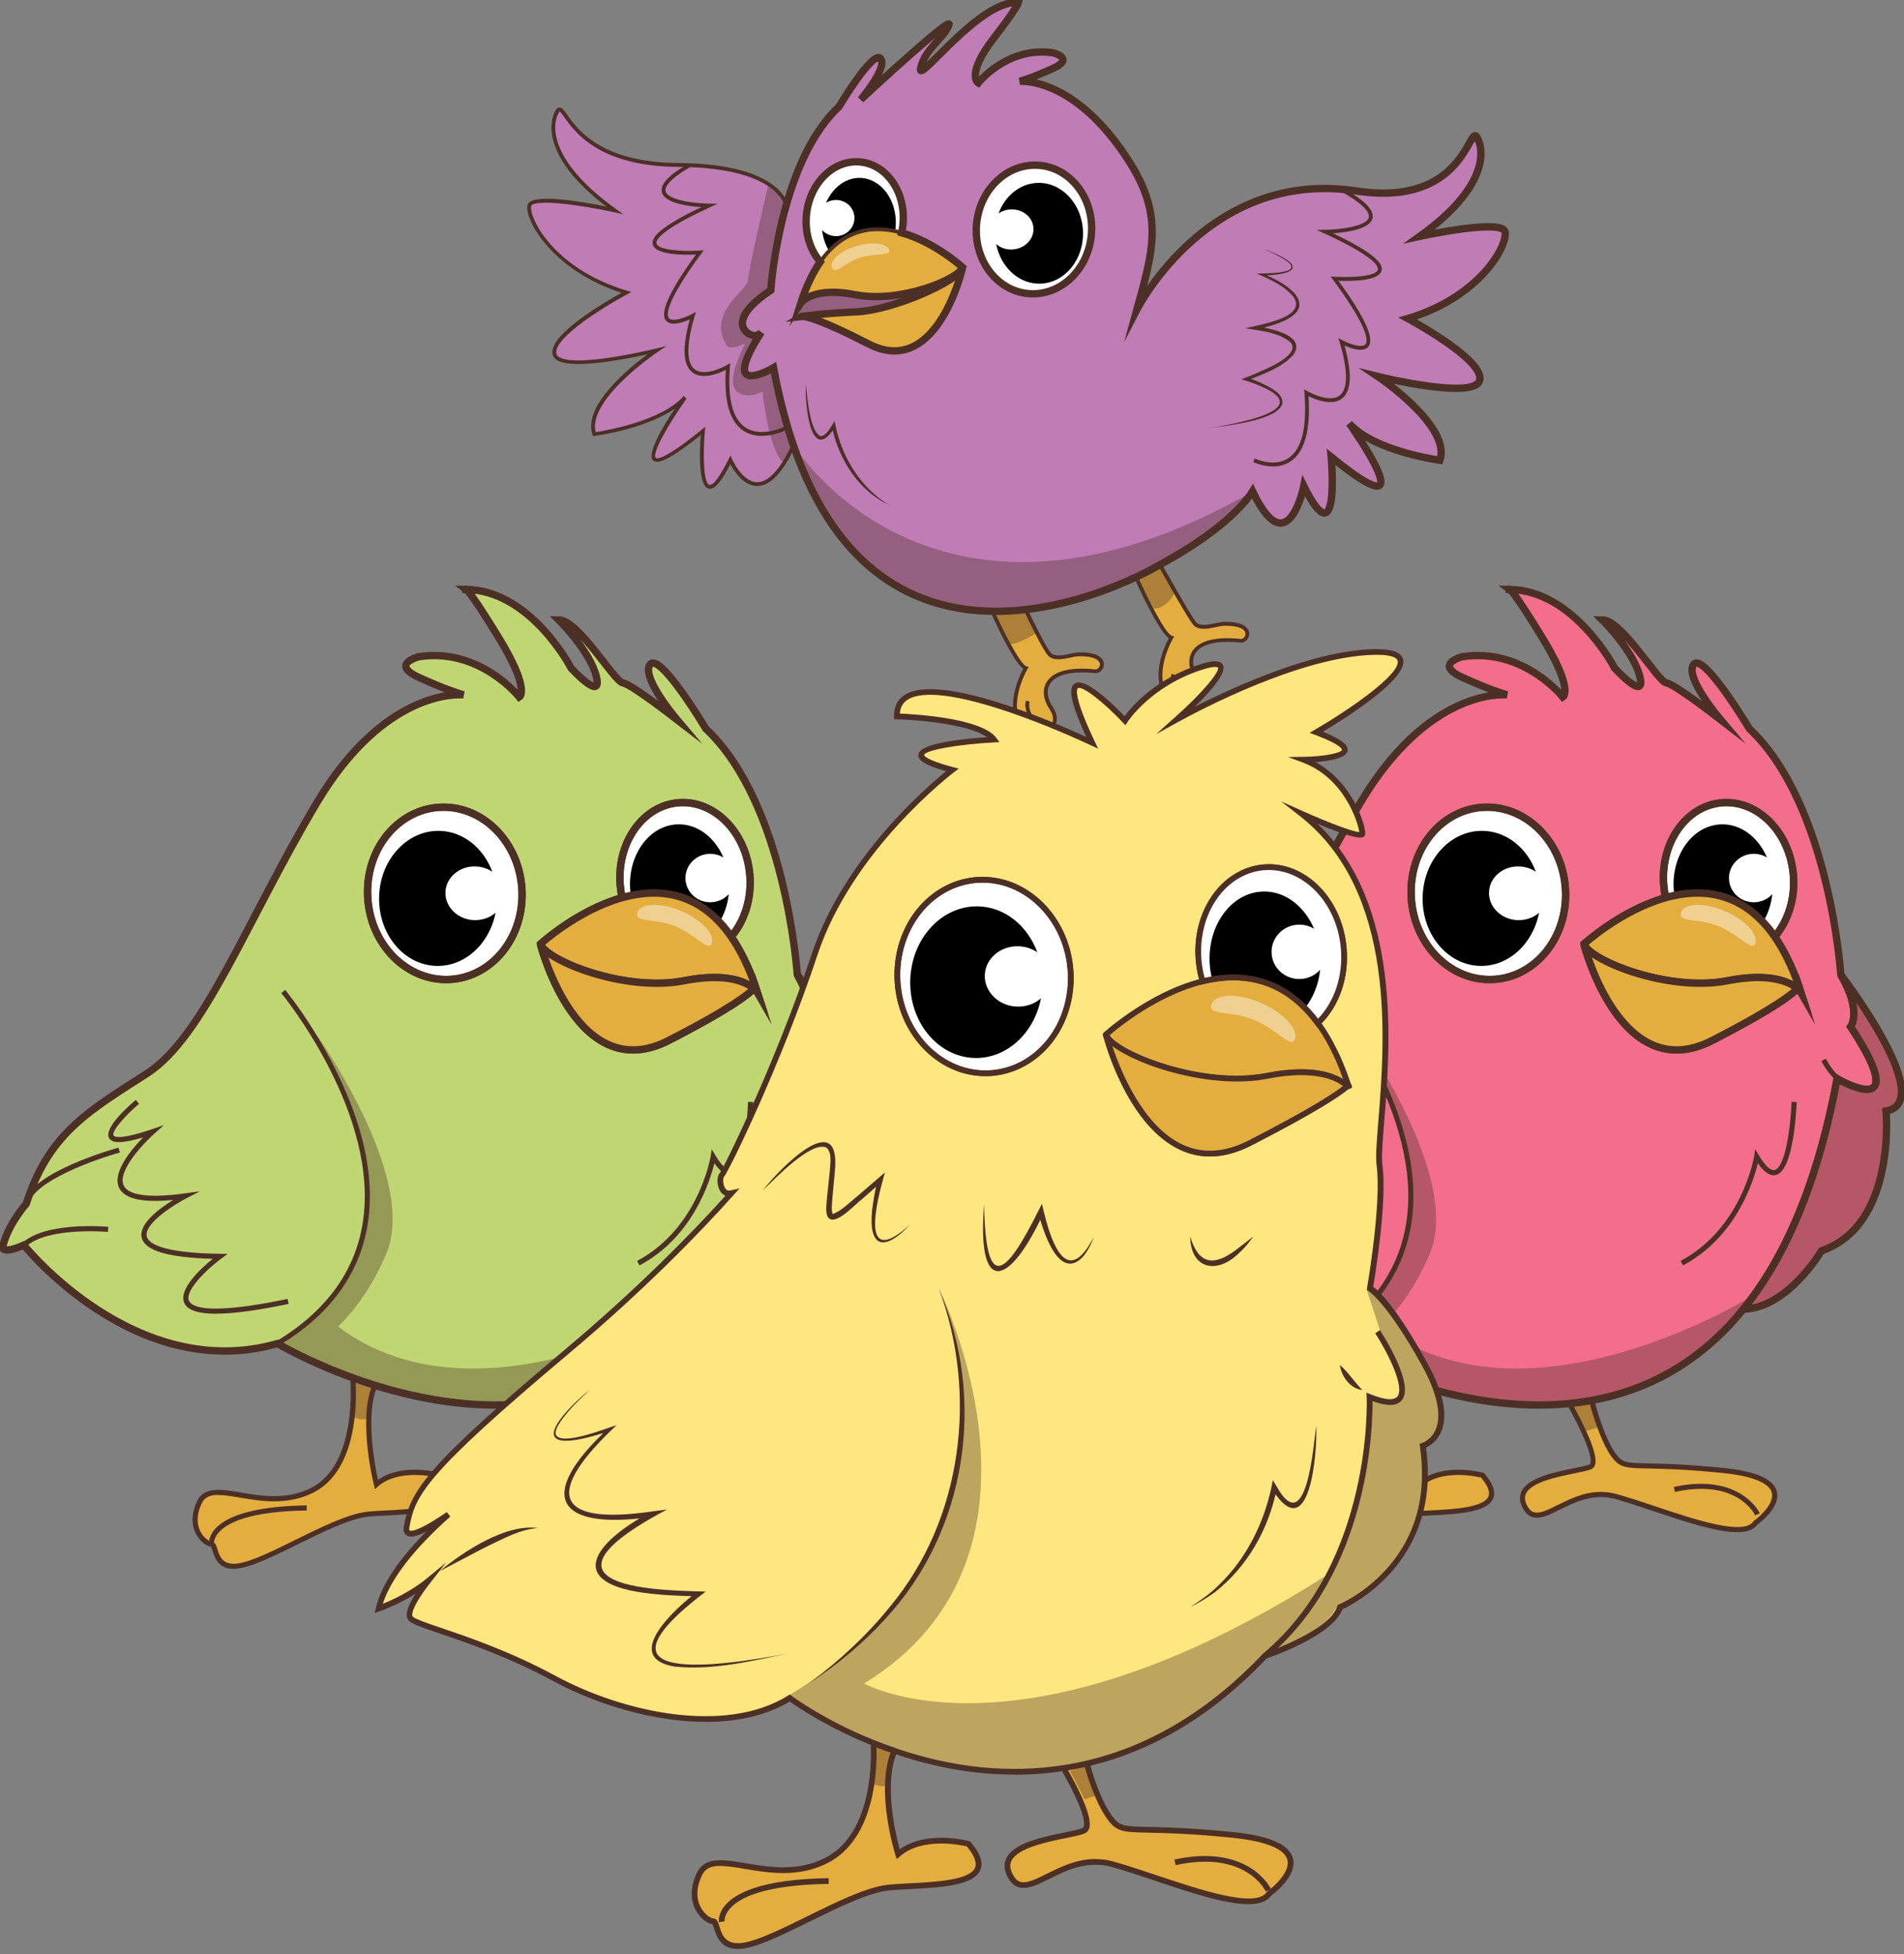 <svg width="153" height="157" viewBox="0 0 153 157" fill="none" xmlns="http://www.w3.org/2000/svg">
<rect x="0" y="0" width="153" height="157" fill="#808080" stroke="none"/>
<g clip-path="url(#clip0_784_42104)">
<path d="M29.52 121.655C26.914 121.942 22.193 125.027 19.62 125.712C17.051 126.396 17.452 124.056 16.993 124.056C16.534 124.056 14.994 122.856 16.022 120.688C17.055 118.516 21.165 121.712 25.103 119.717C29.045 117.717 28.34 110.689 28.34 110.689C28.905 110.894 29.503 111.099 30.126 111.292C28.934 114.058 30.245 119.258 30.245 119.258C32.073 117.66 35.269 118.52 35.269 118.52C38.068 121.782 32.13 121.372 29.52 121.655Z" fill="#E4AE3F"/>
<path d="M18.768 126.04C17.53 126.04 17.243 125.114 17.071 124.569C17.038 124.458 16.989 124.311 16.956 124.254C16.657 124.229 16.182 123.934 15.846 123.401C15.559 122.95 15.178 121.983 15.838 120.594C16.403 119.402 17.772 119.635 19.354 119.902C20.997 120.18 23.041 120.529 25.012 119.529C28.782 117.615 28.147 110.772 28.139 110.707L28.106 110.383L28.414 110.493C29.045 110.723 29.627 110.92 30.192 111.092L30.409 111.157L30.319 111.366C29.331 113.653 30.122 117.734 30.376 118.89C32.282 117.517 35.199 118.279 35.326 118.316L35.388 118.332L35.429 118.382C36.13 119.197 36.355 119.853 36.126 120.389C35.642 121.516 33.245 121.639 31.126 121.746C30.544 121.774 29.991 121.803 29.544 121.852C28.102 122.012 25.975 123.057 23.922 124.069C22.32 124.856 20.812 125.602 19.677 125.901C19.329 125.995 19.03 126.036 18.772 126.036L18.768 126.04ZM17.522 120.098C16.874 120.098 16.448 120.271 16.211 120.775C15.666 121.926 15.899 122.721 16.194 123.188C16.493 123.659 16.883 123.852 16.997 123.852C17.28 123.852 17.37 124.143 17.469 124.45C17.665 125.081 17.936 125.95 19.571 125.512C20.665 125.221 22.16 124.487 23.742 123.704C25.832 122.676 27.987 121.615 29.504 121.447C29.962 121.397 30.52 121.369 31.106 121.34C32.905 121.25 35.367 121.123 35.748 120.23C35.904 119.865 35.708 119.353 35.158 118.701C34.716 118.599 31.97 118.021 30.385 119.41L30.135 119.631L30.053 119.308C29.999 119.099 28.799 114.255 29.86 111.42C29.446 111.288 29.02 111.145 28.573 110.989C28.663 112.419 28.778 118.082 25.201 119.902C23.111 120.959 20.993 120.602 19.288 120.316C18.579 120.197 17.993 120.103 17.522 120.103V120.098Z" fill="#4D3025"/>
<path d="M30.163 111.203L30.127 111.289" stroke="#4D3025" stroke-width="0.591" stroke-miterlimit="10"/>
<path d="M57.204 122.342C56.061 124.055 49.722 121.256 46.009 120.228C42.297 119.199 39.785 123.371 38.642 120.97C37.498 118.572 42.981 118.286 43.952 117.831C44.841 117.409 42.62 113.418 42.248 112.758C42.846 112.7 43.444 112.614 44.042 112.508C44.194 113.098 44.878 115.602 45.78 116.86C46.808 118.286 47.095 117.372 54.577 118.13C62.056 118.888 57.204 122.342 57.204 122.342Z" fill="#E4AE3F"/>
<path d="M55.725 123.091C54.057 123.091 51.504 122.235 49.009 121.399C47.902 121.026 46.857 120.678 45.96 120.428C44.194 119.94 42.694 120.686 41.489 121.284C40.625 121.714 39.879 122.083 39.26 121.87C38.928 121.755 38.67 121.489 38.465 121.059C38.244 120.6 38.232 120.17 38.424 119.788C38.969 118.694 41.071 118.268 42.608 117.957C43.178 117.842 43.665 117.744 43.878 117.645C43.899 117.637 43.923 117.617 43.944 117.551C44.153 116.891 43.071 114.609 42.079 112.859L41.924 112.585L42.239 112.556C42.805 112.503 43.387 112.421 44.018 112.31L44.206 112.277L44.255 112.462C44.382 112.958 45.063 115.494 45.96 116.744C46.521 117.522 46.8 117.526 48.603 117.563C49.816 117.588 51.644 117.629 54.614 117.928C57.253 118.194 58.663 118.813 58.929 119.813C59.253 121.042 57.622 122.304 57.368 122.489C57.061 122.915 56.487 123.091 55.737 123.091H55.725ZM44.788 119.854C45.198 119.854 45.624 119.907 46.066 120.03C46.976 120.28 48.025 120.633 49.14 121.005C52.311 122.071 56.262 123.39 57.04 122.227L57.093 122.173C57.569 121.833 58.753 120.768 58.523 119.915C58.376 119.362 57.569 118.637 54.561 118.334C51.607 118.035 49.787 117.998 48.583 117.973C46.739 117.936 46.3 117.924 45.616 116.982C44.759 115.785 44.104 113.523 43.895 112.744C43.436 112.822 43.001 112.884 42.579 112.933C43.305 114.24 44.608 116.785 44.325 117.678C44.259 117.879 44.136 117.973 44.042 118.018C43.788 118.137 43.301 118.235 42.682 118.362C41.313 118.641 39.24 119.059 38.785 119.973C38.65 120.239 38.666 120.538 38.83 120.883C38.986 121.21 39.17 121.407 39.391 121.481C39.85 121.636 40.522 121.305 41.305 120.915C42.28 120.432 43.436 119.854 44.788 119.854Z" fill="#4D3025"/>
<path d="M44.042 112.506C44.022 112.424 44.01 112.379 44.01 112.379" stroke="#4D3025" stroke-width="0.591" stroke-miterlimit="10"/>
<path d="M42.247 112.756C42.215 112.695 42.194 112.662 42.194 112.662" stroke="#4D3025" stroke-width="0.591" stroke-miterlimit="10"/>
<path d="M16.793 124.089C16.793 124.064 16.706 123.515 17.235 122.884C17.948 122.032 19.813 121.007 24.648 120.938V121.347C20.005 121.413 18.235 122.351 17.567 123.126C17.149 123.613 17.194 124.007 17.198 124.023L16.793 124.085V124.089Z" fill="#4D3025"/>
<path d="M57.192 121.743C57.134 121.62 55.7 118.764 50.738 119.858L50.652 119.456C53.406 118.85 55.131 119.448 56.094 120.054C57.155 120.722 57.544 121.534 57.561 121.566L57.192 121.743Z" fill="#4D3025"/>
<path d="M41.952 71.767C42.01 75.59 39.281 78.692 35.851 78.692C32.421 78.696 29.594 75.598 29.536 71.775C29.475 67.952 32.204 64.85 35.634 64.846C39.063 64.842 41.891 67.939 41.952 71.767Z" fill="white" stroke="#481D14" stroke-width="0.443" stroke-miterlimit="10"/>
<path d="M38.08 73.923C36.773 73.866 35.748 72.854 35.798 71.661C35.843 70.469 36.941 69.551 38.248 69.608C38.74 69.629 39.191 69.784 39.559 70.034C38.867 68.174 37.293 66.838 35.408 66.752C32.794 66.637 30.581 68.969 30.467 71.964C30.352 74.96 32.376 77.48 34.99 77.595C37.322 77.697 39.33 75.849 39.822 73.325C39.375 73.718 38.756 73.948 38.084 73.919L38.08 73.923Z" fill="black"/>
<path d="M58.753 75.25C58.45 74.811 58.134 74.422 57.806 74.078C55.639 71.767 53.061 71.447 50.693 71.947C50.455 71.996 50.222 72.054 49.992 72.115C49.918 71.795 49.869 71.463 49.84 71.127C49.55 67.698 51.644 64.723 54.52 64.489C57.392 64.256 59.962 66.85 60.253 70.283C60.417 72.222 59.818 74.016 58.753 75.25Z" fill="white" stroke="#481D14" stroke-width="0.443" stroke-miterlimit="10"/>
<path d="M58.56 71.834C58.47 72.67 58.208 73.436 57.806 74.08C55.639 71.769 53.061 71.449 50.693 71.949C50.66 71.719 50.635 71.482 50.627 71.24C50.537 68.54 52.246 66.294 54.446 66.225C56.032 66.171 57.438 67.265 58.134 68.892C57.806 68.691 57.421 68.581 57.007 68.593C55.909 68.63 55.044 69.531 55.081 70.605C55.118 71.679 56.04 72.523 57.138 72.486C57.708 72.465 58.212 72.215 58.56 71.834Z" fill="black"/>
<path d="M64.863 82.487C64.863 82.487 65.801 81.299 64.08 78.328C64.072 78.32 64.068 78.312 64.068 78.312C64.068 78.312 63.174 64.601 56.716 58.54C56.716 58.54 53.041 52.381 52.246 53.373C51.471 54.34 54.27 57.655 54.422 57.835C54.221 57.68 50.734 54.959 50.058 54.865C49.361 54.766 46.48 49.796 44.89 49.796C44.89 49.796 47.427 52.299 47.927 54.381C48.427 56.459 45.89 53.672 45.89 53.672C45.89 53.672 42.673 47.444 37.469 47.353C37.629 47.472 38.174 48.128 40.022 51.136C42.686 55.463 41.731 56.004 41.731 56.004C41.731 56.004 38.58 52.008 33.663 52.758C33.663 52.758 31.298 53.34 33.663 54.422C35.855 55.422 37.08 55.774 37.252 55.824C36.843 55.787 30.88 55.393 25.455 64.498C19.833 73.931 16.403 83.274 11.83 86.228C7.36 89.113 4.073 90.904 2.242 96.313C2.242 96.317 2.237 96.321 2.237 96.325C2.188 96.452 2.147 96.579 2.106 96.71C2.106 96.71 0.574 98.44 0.205 100.23C0.205 100.23 0.246 100.763 1.918 100.029C1.918 100.029 10.847 111.2 22.304 107.938C22.304 107.938 24.689 109.368 28.34 110.688C28.905 110.892 29.503 111.097 30.126 111.29C33.597 112.372 37.879 113.191 42.247 112.757C42.846 112.7 43.444 112.614 44.042 112.507C48.349 111.724 52.643 109.598 56.233 105.176C59.507 101.148 62.191 95.215 63.769 86.659C63.769 86.659 63.908 86.741 64.125 86.851C64.178 86.884 64.236 86.913 64.293 86.937C65.686 87.622 69.079 88.896 64.863 82.487ZM35.851 78.693C32.421 78.697 29.594 75.599 29.536 71.776C29.475 67.953 32.204 64.851 35.634 64.847C39.063 64.843 41.891 67.94 41.952 71.768C42.01 75.591 39.281 78.693 35.851 78.693ZM60.585 79.414C60.24 79.795 58.9 80.93 53.745 83.581C46.452 87.331 43.501 76.152 43.428 75.853C43.423 75.849 43.423 75.845 43.423 75.845C43.423 75.845 46.382 73.132 49.992 72.116C49.918 71.796 49.869 71.464 49.84 71.128C49.55 67.699 51.643 64.724 54.52 64.49C57.392 64.257 59.962 66.85 60.253 70.284C60.417 72.222 59.818 74.017 58.753 75.251C59.474 76.291 60.138 77.607 60.703 79.25C60.753 79.393 60.802 79.541 60.851 79.693C60.839 79.672 60.757 79.561 60.585 79.414Z" fill="#C0D672" stroke="#4D3025" stroke-width="0.591" stroke-miterlimit="10"/>
<path d="M37.466 47.35H37.404C37.404 47.35 37.4 47.301 37.466 47.35Z" stroke="#4D3025" stroke-width="0.591" stroke-miterlimit="10"/>
<path d="M41.952 71.767C42.01 75.59 39.281 78.692 35.851 78.692C32.421 78.696 29.594 75.598 29.536 71.775C29.475 67.952 32.204 64.85 35.634 64.846C39.063 64.842 41.891 67.939 41.952 71.767Z" stroke="#4D3025" stroke-width="0.591" stroke-miterlimit="10"/>
<path d="M60.253 70.283C60.417 72.222 59.818 74.016 58.753 75.25C58.45 74.811 58.134 74.422 57.806 74.078C55.639 71.767 53.061 71.447 50.693 71.947C50.455 71.996 50.222 72.054 49.992 72.115C49.918 71.795 49.869 71.463 49.84 71.127C49.55 67.698 51.644 64.723 54.52 64.489C57.392 64.256 59.962 66.85 60.253 70.283Z" stroke="#4D3025" stroke-width="0.591" stroke-miterlimit="10"/>
<path d="M60.851 79.693C60.851 79.693 60.757 79.561 60.585 79.414C60.691 79.299 60.703 79.25 60.703 79.25C60.753 79.393 60.802 79.541 60.851 79.693Z" stroke="#4D3025" stroke-width="0.591" stroke-miterlimit="10"/>
<path d="M2.311 96.746L1.91 96.672C2.365 94.201 9.228 92.275 9.519 92.197L9.63 92.591C7.708 93.119 2.651 94.902 2.311 96.746Z" fill="#4D3025"/>
<path d="M2.061 100.176L1.779 99.881C3.602 98.119 8.499 98.541 8.708 98.558L8.671 98.967C8.622 98.963 3.754 98.545 2.065 100.176H2.061Z" fill="#4D3025"/>
<path d="M64.027 87.03C63.15 86.53 62.531 85.288 62.507 85.235L62.875 85.055C62.875 85.055 63.465 86.239 64.232 86.677L64.027 87.034V87.03Z" fill="#4D3025"/>
<path d="M51.389 101.657L51.197 101.296C56.135 98.678 57.097 92.945 57.106 92.888L57.196 92.326L57.487 92.814C57.987 93.654 58.437 94.072 58.757 93.994C59.614 93.773 60.044 90.519 60.113 88.516L60.523 88.532C60.503 89.093 60.294 94.027 58.859 94.392C58.405 94.507 57.925 94.199 57.405 93.449C57.044 94.941 55.635 99.407 51.389 101.657Z" fill="#4D3025"/>
<path d="M22.41 108.115L22.197 107.763C26.152 105.374 28.483 102.215 29.127 98.371C30.614 89.532 22.681 79.878 22.603 79.784L22.919 79.522C22.947 79.558 23.992 80.829 25.258 82.865C27.533 86.525 30.508 92.642 29.532 98.441C28.864 102.407 26.467 105.661 22.41 108.115Z" fill="#4D3025"/>
<path d="M17.366 105.541C15.912 105.541 15.067 105.254 14.809 104.676C14.313 103.574 16.17 101.878 17.092 101.128C13.502 101.029 11.633 100.476 11.388 99.431C11.125 98.325 12.809 97.083 13.92 96.399C11.408 96.641 9.978 96.313 9.56 95.403C9.003 94.19 10.564 92.334 11.498 91.375C9.425 91.994 8.941 91.74 8.765 91.428C8.318 90.642 10.293 88.884 10.908 88.363L11.175 88.675C10.035 89.642 8.937 90.896 9.126 91.228C9.167 91.301 9.519 91.633 12.211 90.715L13.178 90.388L12.416 91.064C11.547 91.834 9.408 94.084 9.937 95.231C10.199 95.801 11.265 96.37 14.875 95.87L16.059 95.706L14.998 96.255C14.022 96.76 11.547 98.296 11.793 99.333C11.908 99.825 12.83 100.665 17.682 100.726L18.288 100.734L17.8 101.095C16.6 101.984 14.826 103.701 15.19 104.504C15.42 105.016 16.756 105.676 23.111 104.353L23.193 104.754C20.689 105.274 18.755 105.537 17.37 105.537L17.366 105.541Z" fill="#4D3025"/>
<path d="M60.703 79.251C60.703 79.251 60.691 79.3 60.584 79.415C60.019 78.944 58.47 78.104 54.962 78.792C50.254 79.719 43.952 77.198 43.427 75.854C43.423 75.85 43.423 75.846 43.423 75.846C43.423 75.846 46.382 73.133 49.992 72.117C50.221 72.056 50.455 71.998 50.693 71.949C53.061 71.449 55.639 71.769 57.806 74.08C58.134 74.424 58.45 74.814 58.753 75.252C59.474 76.293 60.138 77.608 60.703 79.251Z" fill="#E4AE3F" stroke="#4D3025" stroke-width="0.591" stroke-miterlimit="10"/>
<path d="M60.851 79.693C60.851 79.693 60.757 79.561 60.585 79.414C60.691 79.299 60.703 79.25 60.703 79.25C60.753 79.393 60.802 79.541 60.851 79.693Z" stroke="#4D3025" stroke-width="0.591" stroke-miterlimit="10"/>
<path d="M60.585 79.412C60.24 79.794 58.901 80.929 53.746 83.58C46.452 87.329 43.501 76.151 43.428 75.852C43.952 77.196 50.254 79.716 54.963 78.79C58.47 78.101 60.019 78.941 60.585 79.412Z" fill="#E4AE3F" stroke="#4D3025" stroke-width="0.591" stroke-miterlimit="10"/>
<path d="M67.702 89.257C67.702 89.257 68.551 98.427 62.515 100.484C62.515 100.484 59.81 105.098 56.233 105.176C59.507 101.148 62.191 95.215 63.769 86.659C63.769 86.659 63.908 86.741 64.125 86.851C64.178 86.884 64.236 86.913 64.293 86.937C65.686 87.622 69.079 88.896 64.863 82.487C64.863 82.487 65.801 81.299 64.08 78.328C64.445 78.808 71.804 88.515 67.702 89.257Z" fill="#8EA045" stroke="#4D3025" stroke-width="0.591" stroke-miterlimit="10"/>
<path d="M55.794 105.393L56.073 105.049C59.589 100.726 62.109 94.526 63.568 86.621L63.621 86.335L63.875 86.482C63.875 86.482 64.01 86.564 64.219 86.671C64.281 86.707 64.326 86.732 64.375 86.752C65.51 87.31 66.338 87.47 66.596 87.179C66.789 86.962 66.985 86.085 64.695 82.606L64.613 82.483L64.703 82.368C64.703 82.368 65.518 81.221 63.904 78.438L64.244 78.213C64.838 78.996 70.018 85.917 69.014 88.502C68.829 88.978 68.46 89.289 67.919 89.428C67.997 90.736 68.223 98.697 62.654 100.664C62.293 101.258 59.695 105.315 56.241 105.393L55.798 105.401L55.794 105.393ZM63.92 86.974C62.486 94.591 60.052 100.627 56.688 104.934C59.884 104.5 62.314 100.422 62.339 100.377L62.375 100.312L62.449 100.287C68.264 98.304 67.506 89.363 67.498 89.273L67.481 89.084L67.665 89.051C68.165 88.961 68.481 88.728 68.632 88.338C69.251 86.744 67.063 82.913 65.096 80.073C65.514 81.43 65.252 82.192 65.104 82.479C67.457 86.081 67.26 87.035 66.899 87.441C66.489 87.904 65.584 87.793 64.203 87.117C64.145 87.093 64.08 87.06 64.019 87.023C63.982 87.007 63.949 86.986 63.92 86.974Z" fill="#4D3025"/>
<path d="M56.233 105.176C56.2 105.176 56.171 105.176 56.139 105.176" stroke="#4D3025" stroke-width="0.591" stroke-miterlimit="10"/>
<g style="mix-blend-mode:multiply" opacity="0.37">
<path d="M28.496 113.865C28.496 113.865 29.008 114.132 29.426 113.988L30.126 111.292L28.34 110.689L28.496 113.865Z" fill="#4D3025"/>
</g>
<g style="mix-blend-mode:multiply" opacity="0.37">
<path d="M42.579 112.93L43.616 114.966L44.501 114.684L44.042 112.508L42.579 112.93Z" fill="#4D3025"/>
</g>
<g style="mix-blend-mode:multiply" opacity="0.37">
<path d="M27.172 106.577C28.479 105.27 29.958 103.348 31.073 100.631C33.605 94.456 25.258 82.863 25.258 82.863L25.84 83.826C36.002 101.258 22.41 108.113 22.41 108.113L24.115 108.9C24.115 108.9 47.12 120.001 56.688 104.261C56.688 104.261 38.773 115.317 27.172 106.581V106.577Z" fill="#4D3025"/>
</g>
<g style="mix-blend-mode:lighten" opacity="0.42">
<path d="M54.213 74.397C52.557 73.729 51 74.135 51.217 73.348C51.43 72.566 52.947 72.467 54.602 73.135C56.258 73.803 57.421 74.979 57.208 75.762C56.995 76.544 55.868 75.061 54.217 74.393L54.213 74.397Z" fill="white"/>
</g>
<path d="M113.375 121.655C110.769 121.942 106.049 125.027 103.475 125.712C100.906 126.396 101.308 124.056 100.849 124.056C100.39 124.056 98.849 122.856 99.877 120.688C100.91 118.516 105.02 121.712 108.958 119.717C112.9 117.717 112.195 110.689 112.195 110.689C112.761 110.894 113.359 111.099 113.982 111.292C112.789 114.058 114.101 119.258 114.101 119.258C115.928 117.66 119.124 118.52 119.124 118.52C121.923 121.782 115.986 121.372 113.375 121.655Z" fill="#E4AE3F"/>
<path d="M102.623 126.04C101.385 126.04 101.099 125.114 100.926 124.569C100.894 124.458 100.845 124.311 100.812 124.254C100.513 124.229 100.037 123.934 99.701 123.401C99.414 122.95 99.033 121.983 99.693 120.594C100.259 119.402 101.627 119.635 103.209 119.902C104.852 120.18 106.897 120.529 108.868 119.529C112.638 117.615 112.003 110.772 111.994 110.707L111.962 110.383L112.269 110.493C112.9 110.723 113.482 110.92 114.047 111.092L114.265 111.157L114.174 111.366C113.187 113.653 113.978 117.734 114.232 118.89C116.137 117.517 119.055 118.279 119.182 118.316L119.243 118.332L119.284 118.382C119.985 119.197 120.21 119.853 119.981 120.389C119.497 121.516 117.1 121.639 114.982 121.746C114.4 121.774 113.847 121.803 113.4 121.852C111.957 122.012 109.831 123.057 107.778 124.069C106.176 124.856 104.668 125.602 103.533 125.901C103.184 125.995 102.885 126.036 102.627 126.036L102.623 126.04ZM101.373 120.098C100.726 120.098 100.3 120.271 100.062 120.775C99.517 121.926 99.75 122.721 100.045 123.188C100.345 123.659 100.734 123.852 100.849 123.852C101.131 123.852 101.222 124.143 101.32 124.45C101.517 125.081 101.787 125.95 103.422 125.512C104.516 125.221 106.012 124.487 107.593 123.704C109.683 122.676 111.839 121.615 113.355 121.447C113.814 121.397 114.371 121.369 114.957 121.34C116.756 121.25 119.219 121.123 119.6 120.23C119.755 119.865 119.559 119.353 119.01 118.701C118.567 118.599 115.822 118.021 114.236 119.41L113.986 119.631L113.904 119.308C113.851 119.099 112.65 114.255 113.711 111.42C113.297 111.288 112.871 111.145 112.425 110.989C112.515 112.419 112.63 118.082 109.052 119.902C106.962 120.959 104.844 120.602 103.139 120.316C102.43 120.197 101.844 120.103 101.373 120.103V120.098Z" fill="#4D3025"/>
<path d="M114.019 111.203L113.982 111.289" stroke="#4D3025" stroke-width="0.591" stroke-miterlimit="10"/>
<path d="M141.059 122.342C139.916 124.055 133.577 121.256 129.865 120.228C126.152 119.199 123.64 123.371 122.497 120.97C121.354 118.572 126.836 118.286 127.807 117.831C128.697 117.409 126.476 113.418 126.103 112.758C126.701 112.7 127.299 112.614 127.898 112.508C128.049 113.098 128.734 115.602 129.635 116.86C130.664 118.286 130.95 117.372 138.433 118.13C145.911 118.888 141.059 122.342 141.059 122.342Z" fill="#E4AE3F"/>
<path d="M139.576 123.091C137.908 123.091 135.355 122.235 132.86 121.399C131.753 121.026 130.709 120.678 129.811 120.428C128.045 119.94 126.545 120.686 125.341 121.284C124.476 121.714 123.73 122.083 123.111 121.87C122.78 121.755 122.521 121.489 122.316 121.059C122.095 120.6 122.083 120.17 122.275 119.788C122.82 118.694 124.923 118.268 126.459 117.957C127.029 117.842 127.516 117.744 127.73 117.645C127.75 117.637 127.775 117.617 127.795 117.551C128.004 116.891 126.922 114.609 125.931 112.859L125.775 112.585L126.09 112.556C126.656 112.503 127.238 112.421 127.869 112.31L128.057 112.277L128.107 112.462C128.234 112.958 128.914 115.494 129.811 116.744C130.373 117.522 130.651 117.526 132.454 117.563C133.667 117.588 135.495 117.629 138.466 117.928C141.104 118.194 142.514 118.813 142.78 119.813C143.104 121.042 141.473 122.304 141.219 122.489C140.912 122.915 140.338 123.091 139.588 123.091H139.576ZM128.639 119.854C129.049 119.854 129.475 119.907 129.918 120.03C130.827 120.28 131.876 120.633 132.991 121.005C136.163 122.071 140.113 123.39 140.891 122.227L140.945 122.173C141.42 121.833 142.604 120.768 142.375 119.915C142.227 119.362 141.42 118.637 138.412 118.334C135.458 118.035 133.638 117.998 132.434 117.973C130.59 117.936 130.151 117.924 129.467 116.982C128.611 115.785 127.955 113.523 127.746 112.744C127.287 112.822 126.853 112.884 126.431 112.933C127.156 114.24 128.459 116.785 128.176 117.678C128.111 117.879 127.988 117.973 127.893 118.018C127.639 118.137 127.152 118.235 126.533 118.362C125.164 118.641 123.091 119.059 122.636 119.973C122.501 120.239 122.517 120.538 122.681 120.883C122.837 121.21 123.021 121.407 123.243 121.481C123.701 121.636 124.374 121.305 125.156 120.915C126.131 120.432 127.287 119.854 128.639 119.854Z" fill="#4D3025"/>
<path d="M127.898 112.506C127.877 112.424 127.865 112.379 127.865 112.379" stroke="#4D3025" stroke-width="0.591" stroke-miterlimit="10"/>
<path d="M126.103 112.756C126.07 112.695 126.05 112.662 126.05 112.662" stroke="#4D3025" stroke-width="0.591" stroke-miterlimit="10"/>
<path d="M100.648 124.089C100.648 124.064 100.562 123.515 101.09 122.884C101.803 122.032 103.668 121.007 108.503 120.938V121.347C103.86 121.413 102.09 122.351 101.422 123.126C101.004 123.613 101.049 124.007 101.053 124.023L100.648 124.085V124.089Z" fill="#4D3025"/>
<path d="M141.043 121.743C140.986 121.62 139.552 118.764 134.589 119.858L134.503 119.456C137.257 118.85 138.982 119.448 139.945 120.054C141.006 120.722 141.396 121.534 141.412 121.566L141.043 121.743Z" fill="#4D3025"/>
<path d="M125.808 71.767C125.865 75.59 123.136 78.692 119.706 78.692C116.276 78.696 113.449 75.598 113.392 71.775C113.33 67.952 116.059 64.85 119.489 64.846C122.919 64.842 125.746 67.939 125.808 71.767Z" fill="white" stroke="#481D14" stroke-width="0.443" stroke-miterlimit="10"/>
<path d="M121.935 73.923C120.628 73.866 119.604 72.854 119.653 71.661C119.698 70.469 120.796 69.551 122.103 69.608C122.595 69.629 123.046 69.784 123.415 70.034C122.722 68.174 121.149 66.838 119.264 66.752C116.649 66.637 114.437 68.969 114.322 71.964C114.207 74.96 116.231 77.48 118.846 77.595C121.177 77.697 123.185 75.849 123.677 73.325C123.23 73.718 122.612 73.948 121.94 73.919L121.935 73.923Z" fill="black"/>
<path d="M142.608 75.25C142.305 74.811 141.99 74.422 141.662 74.078C139.494 71.767 136.917 71.447 134.548 71.947C134.31 71.996 134.077 72.054 133.847 72.115C133.774 71.795 133.725 71.463 133.696 71.127C133.405 67.698 135.499 64.723 138.375 64.489C141.248 64.256 143.817 66.85 144.108 70.283C144.272 72.222 143.674 74.016 142.608 75.25Z" fill="white" stroke="#481D14" stroke-width="0.443" stroke-miterlimit="10"/>
<path d="M142.416 71.834C142.326 72.67 142.063 73.436 141.662 74.08C139.494 71.769 136.917 71.449 134.548 71.949C134.515 71.719 134.491 71.482 134.483 71.24C134.393 68.54 136.101 66.294 138.302 66.225C139.888 66.171 141.293 67.265 141.99 68.892C141.662 68.691 141.277 68.581 140.863 68.593C139.765 68.63 138.9 69.531 138.937 70.605C138.974 71.679 139.896 72.523 140.994 72.486C141.563 72.465 142.067 72.215 142.416 71.834Z" fill="black"/>
<path d="M148.718 82.487C148.718 82.487 149.656 81.299 147.935 78.328C147.927 78.32 147.923 78.312 147.923 78.312C147.923 78.312 147.03 64.601 140.572 58.54C140.572 58.54 136.896 52.381 136.101 53.373C135.327 54.34 138.125 57.655 138.277 57.835C138.076 57.68 134.589 54.959 133.913 54.865C133.216 54.766 130.336 49.796 128.746 49.796C128.746 49.796 131.282 52.299 131.782 54.381C132.282 56.459 129.746 53.672 129.746 53.672C129.746 53.672 126.529 47.444 121.325 47.353C121.485 47.472 122.03 48.128 123.878 51.136C126.541 55.463 125.586 56.004 125.586 56.004C125.586 56.004 122.435 52.008 117.518 52.758C117.518 52.758 115.154 53.34 117.518 54.422C119.71 55.422 120.936 55.774 121.108 55.824C120.698 55.787 114.736 55.393 109.31 64.498C103.688 73.931 100.259 83.274 95.686 86.228C91.215 89.113 87.928 90.904 86.097 96.313C86.097 96.317 86.093 96.321 86.093 96.325C86.044 96.452 86.003 96.579 85.962 96.71C85.962 96.71 84.429 98.44 84.06 100.23C84.06 100.23 84.101 100.763 85.773 100.029C85.773 100.029 94.702 111.2 106.159 107.938C106.159 107.938 108.544 109.368 112.195 110.688C112.761 110.892 113.359 111.097 113.982 111.29C117.452 112.372 121.735 113.191 126.103 112.757C126.701 112.7 127.299 112.614 127.898 112.507C132.204 111.724 136.499 109.598 140.088 105.176C143.362 101.148 146.046 95.215 147.624 86.659C147.624 86.659 147.763 86.741 147.98 86.851C148.034 86.884 148.091 86.913 148.148 86.937C149.542 87.622 152.934 88.896 148.718 82.487ZM119.706 78.693C116.276 78.697 113.449 75.599 113.392 71.776C113.33 67.953 116.059 64.851 119.489 64.847C122.919 64.843 125.746 67.94 125.808 71.768C125.865 75.591 123.136 78.693 119.706 78.693ZM144.44 79.414C144.096 79.795 142.756 80.93 137.601 83.581C130.307 87.331 127.357 76.152 127.283 75.853C127.279 75.849 127.279 75.845 127.279 75.845C127.279 75.845 130.237 73.132 133.847 72.116C133.774 71.796 133.724 71.464 133.696 71.128C133.405 67.699 135.499 64.724 138.375 64.49C141.248 64.257 143.817 66.85 144.108 70.284C144.272 72.222 143.674 74.017 142.608 75.251C143.329 76.291 143.993 77.607 144.559 79.25C144.608 79.393 144.657 79.541 144.706 79.693C144.694 79.672 144.612 79.561 144.44 79.414Z" fill="#F36E8B" stroke="#4D3025" stroke-width="0.591" stroke-miterlimit="10"/>
<path d="M121.321 47.35H121.259C121.259 47.35 121.255 47.301 121.321 47.35Z" stroke="#4D3025" stroke-width="0.591" stroke-miterlimit="10"/>
<path d="M125.808 71.767C125.865 75.59 123.136 78.692 119.706 78.692C116.276 78.696 113.449 75.598 113.392 71.775C113.33 67.952 116.059 64.85 119.489 64.846C122.919 64.842 125.746 67.939 125.808 71.767Z" stroke="#4D3025" stroke-width="0.591" stroke-miterlimit="10"/>
<path d="M144.108 70.283C144.272 72.222 143.674 74.016 142.608 75.25C142.305 74.811 141.99 74.422 141.662 74.078C139.494 71.767 136.917 71.447 134.548 71.947C134.31 71.996 134.077 72.054 133.847 72.115C133.774 71.795 133.725 71.463 133.696 71.127C133.405 67.698 135.499 64.723 138.375 64.489C141.248 64.256 143.817 66.85 144.108 70.283Z" stroke="#4D3025" stroke-width="0.591" stroke-miterlimit="10"/>
<path d="M144.706 79.693C144.706 79.693 144.612 79.561 144.44 79.414C144.546 79.299 144.559 79.25 144.559 79.25C144.608 79.393 144.657 79.541 144.706 79.693Z" stroke="#4D3025" stroke-width="0.591" stroke-miterlimit="10"/>
<path d="M86.167 96.746L85.765 96.672C86.22 94.201 93.084 92.275 93.374 92.197L93.485 92.591C91.563 93.119 86.507 94.902 86.167 96.746Z" fill="#4D3025"/>
<path d="M85.917 100.176L85.634 99.881C87.457 98.119 92.354 98.541 92.563 98.558L92.526 98.967C92.477 98.963 87.609 98.545 85.921 100.176H85.917Z" fill="#4D3025"/>
<path d="M147.878 87.03C147.001 86.53 146.382 85.288 146.358 85.235L146.726 85.055C146.726 85.055 147.317 86.239 148.083 86.677L147.878 87.034V87.03Z" fill="#4D3025"/>
<path d="M135.241 101.657L135.048 101.296C139.986 98.678 140.949 92.945 140.957 92.888L141.047 92.326L141.338 92.814C141.838 93.654 142.289 94.072 142.608 93.994C143.465 93.773 143.895 90.519 143.965 88.516L144.374 88.532C144.354 89.093 144.145 94.027 142.711 94.392C142.256 94.507 141.777 94.199 141.256 93.449C140.896 94.941 139.486 99.407 135.241 101.657Z" fill="#4D3025"/>
<path d="M106.266 108.115L106.053 107.763C110.007 105.374 112.339 102.215 112.982 98.371C114.469 89.532 106.536 79.878 106.458 79.784L106.774 79.522C106.803 79.558 107.848 80.829 109.114 82.865C111.388 86.525 114.363 92.642 113.388 98.441C112.72 102.407 110.323 105.661 106.266 108.115Z" fill="#4D3025"/>
<path d="M101.222 105.541C99.767 105.541 98.923 105.254 98.665 104.676C98.169 103.574 100.025 101.878 100.947 101.128C97.357 101.029 95.489 100.476 95.243 99.431C94.981 98.325 96.665 97.083 97.775 96.399C95.263 96.641 93.833 96.313 93.415 95.403C92.858 94.19 94.419 92.334 95.354 91.375C93.28 91.994 92.797 91.74 92.62 91.428C92.174 90.642 94.149 88.884 94.763 88.363L95.03 88.675C93.891 89.642 92.793 90.896 92.981 91.228C93.022 91.301 93.374 91.633 96.067 90.715L97.034 90.388L96.272 91.064C95.403 91.834 93.264 94.084 93.792 95.231C94.055 95.801 95.12 96.37 98.73 95.87L99.914 95.706L98.853 96.255C97.878 96.76 95.403 98.296 95.649 99.333C95.763 99.825 96.685 100.665 101.537 100.726L102.143 100.734L101.656 101.095C100.455 101.984 98.681 103.701 99.046 104.504C99.275 105.016 100.611 105.676 106.966 104.353L107.048 104.754C104.545 105.274 102.611 105.537 101.226 105.537L101.222 105.541Z" fill="#4D3025"/>
<path d="M144.559 79.251C144.559 79.251 144.546 79.3 144.44 79.415C143.874 78.944 142.325 78.104 138.818 78.792C134.11 79.719 127.807 77.198 127.283 75.854C127.279 75.85 127.279 75.846 127.279 75.846C127.279 75.846 130.237 73.133 133.847 72.117C134.077 72.056 134.31 71.998 134.548 71.949C136.916 71.449 139.494 71.769 141.662 74.08C141.989 74.424 142.305 74.814 142.608 75.252C143.329 76.293 143.993 77.608 144.559 79.251Z" fill="#E4AE3F" stroke="#4D3025" stroke-width="0.591" stroke-miterlimit="10"/>
<path d="M144.706 79.693C144.706 79.693 144.612 79.561 144.44 79.414C144.546 79.299 144.559 79.25 144.559 79.25C144.608 79.393 144.657 79.541 144.706 79.693Z" stroke="#4D3025" stroke-width="0.591" stroke-miterlimit="10"/>
<path d="M144.44 79.412C144.096 79.794 142.756 80.929 137.601 83.58C130.307 87.329 127.357 76.151 127.283 75.852C127.807 77.196 134.11 79.716 138.818 78.79C142.326 78.101 143.875 78.941 144.44 79.412Z" fill="#E4AE3F" stroke="#4D3025" stroke-width="0.591" stroke-miterlimit="10"/>
<path d="M151.558 89.257C151.558 89.257 152.406 98.427 146.37 100.484C146.37 100.484 143.666 105.098 140.088 105.176C143.362 101.148 146.046 95.215 147.624 86.659C147.624 86.659 147.763 86.741 147.98 86.851C148.034 86.884 148.091 86.913 148.148 86.937C149.542 87.622 152.935 88.896 148.718 82.487C148.718 82.487 149.656 81.299 147.935 78.328C148.3 78.808 155.66 88.515 151.558 89.257Z" fill="#F36E8B" stroke="#4D3025" stroke-width="0.591" stroke-miterlimit="10"/>
<g style="mix-blend-mode:multiply" opacity="0.37">
<path d="M151.558 89.257C151.558 89.257 152.406 98.427 146.37 100.484C146.37 100.484 143.666 105.098 140.088 105.176C143.362 101.148 146.046 95.215 147.624 86.659C147.624 86.659 147.763 86.741 147.98 86.851C148.034 86.884 148.091 86.913 148.148 86.937C149.542 87.622 152.935 88.896 148.718 82.487C148.718 82.487 149.656 81.299 147.935 78.328C148.3 78.808 155.66 88.515 151.558 89.257Z" fill="#4D3025"/>
</g>
<path d="M139.65 105.393L139.928 105.049C143.444 100.726 145.964 94.526 147.423 86.621L147.476 86.335L147.73 86.482C147.73 86.482 147.866 86.564 148.075 86.671C148.136 86.707 148.181 86.732 148.23 86.752C149.365 87.31 150.193 87.47 150.451 87.179C150.644 86.962 150.841 86.085 148.55 82.606L148.468 82.483L148.558 82.368C148.558 82.368 149.374 81.221 147.759 78.438L148.099 78.213C148.693 78.996 153.873 85.917 152.869 88.502C152.685 88.978 152.316 89.289 151.775 89.428C151.853 90.736 152.078 98.697 146.509 100.664C146.149 101.258 143.551 105.315 140.096 105.393L139.654 105.401L139.65 105.393ZM147.771 86.974C146.337 94.591 143.903 100.627 140.539 104.934C143.735 104.5 146.165 100.422 146.19 100.377L146.227 100.312L146.3 100.287C152.115 98.304 151.357 89.363 151.349 89.273L151.332 89.084L151.517 89.051C152.017 88.961 152.332 88.728 152.484 88.338C153.103 86.744 150.914 82.913 148.947 80.073C149.365 81.43 149.103 82.192 148.956 82.479C151.308 86.081 151.111 87.035 150.75 87.441C150.341 87.904 149.435 87.793 148.054 87.117C147.997 87.093 147.931 87.06 147.87 87.023C147.833 87.007 147.8 86.986 147.771 86.974Z" fill="#4D3025"/>
<path d="M140.088 105.176C140.056 105.176 140.027 105.176 139.994 105.176" stroke="#4D3025" stroke-width="0.591" stroke-miterlimit="10"/>
<g style="mix-blend-mode:multiply" opacity="0.37">
<path d="M112.351 113.865C112.351 113.865 112.863 114.132 113.281 113.988L113.982 111.292L112.195 110.689L112.351 113.865Z" fill="#4D3025"/>
</g>
<g style="mix-blend-mode:multiply" opacity="0.37">
<path d="M126.435 112.93L127.467 114.966L128.357 114.684L127.898 112.508L126.435 112.93Z" fill="#4D3025"/>
</g>
<g style="mix-blend-mode:multiply" opacity="0.37">
<path d="M111.023 106.577C112.33 105.27 113.81 103.348 114.924 100.631C117.457 94.456 109.11 82.863 109.11 82.863L109.691 83.826C119.854 101.258 106.262 108.113 106.262 108.113L107.966 108.9C107.966 108.9 130.971 120.001 140.539 104.261C140.539 104.261 122.624 115.317 111.023 106.581V106.577Z" fill="#4D3025"/>
</g>
<g style="mix-blend-mode:lighten" opacity="0.42">
<path d="M138.068 74.397C136.413 73.729 134.855 74.135 135.073 73.348C135.286 72.566 136.802 72.467 138.457 73.135C140.113 73.803 141.277 74.979 141.063 75.762C140.85 76.544 139.723 75.061 138.072 74.393L138.068 74.397Z" fill="white"/>
</g>
<path d="M87.72 18.441C87.674 21.293 85.564 23.604 83.003 23.604C80.442 23.604 78.406 21.289 78.451 18.433C78.496 15.581 80.606 13.27 83.167 13.27C85.728 13.27 87.765 15.585 87.72 18.441Z" fill="white"/>
<path d="M83.011 23.718H83.007C81.835 23.718 80.717 23.239 79.856 22.366C78.868 21.366 78.315 19.928 78.34 18.432C78.385 15.523 80.549 13.158 83.163 13.158H83.167C84.343 13.158 85.462 13.642 86.318 14.514C87.302 15.514 87.855 16.949 87.834 18.448C87.789 21.358 85.626 23.722 83.011 23.722V23.718ZM83.163 13.384C80.671 13.384 78.614 15.646 78.569 18.432C78.549 19.87 79.078 21.243 80.02 22.202C80.835 23.03 81.897 23.484 83.007 23.484H83.011C85.503 23.484 87.56 21.223 87.605 18.436C87.625 16.998 87.097 15.625 86.154 14.67C85.339 13.842 84.278 13.384 83.163 13.384Z" fill="#481D14"/>
<path d="M81.344 20.042C82.319 19.997 83.081 19.243 83.048 18.354C83.015 17.465 82.196 16.78 81.221 16.821C80.856 16.838 80.52 16.952 80.241 17.141C80.757 15.752 81.933 14.756 83.339 14.694C85.29 14.608 86.941 16.35 87.027 18.583C87.113 20.816 85.601 22.697 83.65 22.787C81.909 22.865 80.413 21.484 80.049 19.604C80.38 19.898 80.844 20.071 81.344 20.046V20.042Z" fill="black"/>
<path d="M72.566 17.957C72.546 18.207 72.509 18.457 72.451 18.695C72.279 18.65 72.107 18.605 71.927 18.568C70.161 18.195 68.235 18.433 66.621 20.158C66.375 20.416 66.141 20.707 65.916 21.031C65.121 20.109 64.674 18.773 64.797 17.326C65.014 14.765 66.932 12.827 69.075 13.003C71.222 13.18 72.784 15.396 72.566 17.957Z" fill="white"/>
<path d="M65.924 21.223L65.826 21.112C64.978 20.125 64.559 18.744 64.678 17.322C64.9 14.699 66.875 12.712 69.079 12.892C70.022 12.97 70.899 13.437 71.558 14.216C72.386 15.195 72.796 16.564 72.677 17.969C72.653 18.236 72.616 18.49 72.562 18.723L72.534 18.838L72.419 18.809C72.251 18.764 72.079 18.723 71.903 18.686C69.829 18.248 68.079 18.772 66.703 20.244C66.461 20.498 66.227 20.788 66.006 21.104L65.92 21.227L65.924 21.223ZM68.805 13.109C66.83 13.109 65.113 14.945 64.908 17.338C64.797 18.645 65.162 19.916 65.903 20.846C66.104 20.567 66.317 20.309 66.535 20.08C67.973 18.547 69.792 18.002 71.952 18.457C72.091 18.486 72.23 18.518 72.366 18.555C72.403 18.367 72.431 18.162 72.452 17.949C72.566 16.605 72.177 15.298 71.386 14.363C70.767 13.634 69.944 13.191 69.063 13.122C68.977 13.114 68.891 13.109 68.805 13.109Z" fill="#481D14"/>
<path d="M71.98 18.042C71.976 18.222 71.956 18.398 71.931 18.57C70.165 18.197 68.239 18.435 66.625 20.16C66.33 19.681 66.129 19.107 66.063 18.484C66.326 18.767 66.698 18.955 67.124 18.972C67.944 19 68.632 18.369 68.661 17.566C68.69 16.763 68.046 16.091 67.223 16.067C66.916 16.058 66.625 16.14 66.383 16.288C66.907 15.075 67.952 14.255 69.136 14.292C70.78 14.345 72.054 16.021 71.984 18.038L71.98 18.042Z" fill="black"/>
<path d="M91.477 24.969L91.375 24.867H91.211L91.26 24.752L91.367 24.863L91.518 24.867H91.375L91.477 24.969Z" fill="#4D3025"/>
<path d="M69.141 8.196L69.136 8.04H68.993V7.975L69.042 7.929L69.141 8.016V7.893V8.016L69.181 8.04H69.3V8.102L69.21 8.196H69.141Z" fill="#4D3025"/>
<path d="M61.183 26.858V26.706L61.031 26.702H61.183V26.551V26.702H61.339L61.183 26.858Z" fill="#4D3025"/>
<path d="M61.462 26.55L61.347 26.436H61.507L61.458 26.55H61.462Z" fill="#4D3025"/>
<path d="M61.183 26.858V26.706L61.031 26.702H61.183V26.551V26.702H61.339L61.183 26.858Z" fill="#4D3025"/>
<path d="M100.8 39.561L100.541 39.398C100.599 39.303 100.623 39.254 100.627 39.25L100.902 39.381C100.902 39.381 100.873 39.447 100.8 39.561Z" fill="#4D3025"/>
<path d="M61.847 29.893L61.724 29.615C61.773 29.594 61.818 29.57 61.867 29.541L62.031 29.799C61.974 29.836 61.912 29.869 61.847 29.898V29.893Z" fill="#4D3025"/>
<path d="M62.027 29.798L61.867 29.536C62.425 29.192 62.838 28.356 62.842 28.344L63.117 28.479C63.101 28.516 62.658 29.405 62.031 29.794L62.027 29.798Z" fill="#4D3025"/>
<path d="M64.752 30.934C64.883 31.847 65.055 34.663 65.932 35.039C66.461 35.011 66.789 34.22 67.067 33.822C67.149 34.261 67.243 34.716 67.387 35.146C68.059 37.375 69.477 39.391 71.485 40.6C71.194 40.436 70.878 40.301 70.604 40.104C69.751 39.551 69.018 38.813 68.432 37.982C67.665 36.851 67.1 35.593 66.85 34.24L67.116 34.294C65.1 37.474 64.682 32.368 64.748 30.942L64.752 30.934Z" fill="#4D3025"/>
<path d="M63.769 35.769C60.876 42.017 58.691 36.949 58.691 36.949C55.741 42.931 56.491 34.613 56.491 34.613C48.603 41.022 54.799 32.261 55.041 31.921C53.02 34.178 47.755 34.875 47.755 34.875C46.808 32.121 52.75 28.143 52.75 28.143C52.75 28.143 44.862 30.089 44.55 28.417C44.235 26.749 50.328 23.492 50.328 23.492C44.485 21.734 42.284 17.583 42.538 16.517C42.792 15.452 49.39 16.894 49.39 16.894C43.862 12.936 44.173 9.92 44.804 8.912C45.431 7.908 45.747 13.186 54.483 13.248C61.322 13.297 62.859 15.493 63.207 16.44C62.162 20.082 61.949 23.324 61.949 23.324C59.282 25.102 59.351 26.291 60.171 26.811C60.671 27.131 60.998 26.922 61.183 26.708C58.134 31.45 61.076 30.13 61.949 29.675C62.089 29.601 62.17 29.552 62.17 29.552C62.49 31.282 62.871 32.871 63.301 34.326C63.453 34.826 63.605 35.309 63.764 35.773L63.769 35.769Z" fill="#BF7CB5"/>
<path d="M57.044 39.265C57.003 39.265 56.962 39.261 56.921 39.249C56.094 39.015 56.221 36.122 56.307 34.955C53.447 37.245 52.758 37.249 52.483 36.991C51.943 36.483 53.266 34.27 54.229 32.824C51.877 34.463 47.964 35 47.775 35.024L47.652 35.041L47.611 34.922C46.821 32.615 50.5 29.595 52.029 28.464C50.263 28.857 45.952 29.701 44.747 28.927C44.554 28.804 44.436 28.64 44.399 28.443C44.104 26.882 48.591 24.272 49.939 23.526C44.325 21.703 42.124 17.601 42.387 16.478C42.62 15.482 46.689 16.179 48.726 16.593C46.616 14.991 45.243 13.396 44.641 11.848C43.981 10.143 44.497 9.106 44.669 8.828C44.698 8.778 44.792 8.635 44.952 8.631C45.153 8.627 45.304 8.832 45.571 9.213C46.382 10.36 48.275 13.052 54.475 13.093C61.404 13.143 62.982 15.413 63.342 16.388L63.359 16.433L63.346 16.482C62.318 20.064 62.097 23.301 62.097 23.334V23.407L62.027 23.448C60.093 24.739 59.81 25.587 59.814 25.977C59.814 26.333 60.048 26.554 60.245 26.677C60.568 26.886 60.835 26.862 61.06 26.603L61.306 26.788C59.769 29.177 59.925 29.783 60.064 29.935C60.269 30.16 60.966 30.005 61.847 29.55L61.875 29.533C62.007 29.468 62.093 29.419 62.093 29.419L62.281 29.312L62.322 29.525C62.629 31.197 63.006 32.795 63.449 34.282C63.613 34.832 63.764 35.303 63.912 35.721L63.932 35.778L63.908 35.836C62.92 37.966 61.892 39.044 60.851 39.044C60.843 39.044 60.839 39.044 60.831 39.044C59.74 39.032 58.987 37.852 58.687 37.294C57.995 38.647 57.479 39.269 57.044 39.269V39.265ZM56.675 34.266L56.643 34.627C56.487 36.34 56.499 38.815 57.007 38.958C57.114 38.991 57.544 38.929 58.552 36.885L58.7 36.59L58.831 36.893C58.831 36.893 59.638 38.724 60.835 38.741C60.839 38.741 60.843 38.741 60.851 38.741C61.744 38.741 62.695 37.712 63.605 35.766C63.465 35.36 63.318 34.901 63.158 34.373C62.732 32.934 62.363 31.398 62.06 29.787C62.052 29.787 62.047 29.796 62.039 29.8L62.015 29.812C61.248 30.213 60.249 30.595 59.839 30.144C59.454 29.726 59.74 28.759 60.74 27.124C60.56 27.144 60.339 27.103 60.085 26.939C59.716 26.706 59.519 26.374 59.515 25.985C59.507 25.202 60.298 24.256 61.802 23.239C61.843 22.731 62.105 19.74 63.043 16.449C62.675 15.511 61.105 13.45 54.479 13.405C48.124 13.36 46.165 10.581 45.329 9.393C45.194 9.2 45.038 8.983 44.968 8.946C44.968 8.955 44.952 8.967 44.935 9C44.21 10.159 44.35 13.101 49.48 16.777L50.082 17.212L49.357 17.052C46.255 16.372 42.821 15.995 42.69 16.56C42.489 17.416 44.395 21.555 50.377 23.354L50.734 23.46L50.406 23.637C48.738 24.526 44.464 27.12 44.706 28.398C44.727 28.509 44.796 28.603 44.919 28.681C46.304 29.574 52.656 28.017 52.717 28.005L53.561 27.796L52.84 28.279C52.783 28.316 47.185 32.107 47.87 34.717C48.685 34.594 53.143 33.828 54.93 31.832L55.167 32.025C53.713 34.061 52.352 36.462 52.697 36.786C52.766 36.852 53.274 37.048 56.397 34.512L56.68 34.282L56.675 34.266Z" fill="#4D3025"/>
<path d="M55.159 32.018L55.073 31.936L54.905 31.85L54.938 31.805L55.049 31.911L55.18 31.989L55.073 31.936L55.159 32.018Z" fill="#4D3025"/>
<path d="M63.15 16.872C63.15 16.872 63.146 16.721 63.06 16.491L63.346 16.389C63.449 16.667 63.453 16.848 63.453 16.868H63.146L63.15 16.872Z" fill="#4D3025"/>
<path d="M61.216 35.017C60.724 35.017 60.212 34.91 59.749 34.611C58.642 33.89 58.167 32.246 58.327 29.722C57.774 29.997 56.442 30.542 55.631 29.911C54.877 29.321 54.811 27.895 55.43 25.661C54.913 25.891 53.93 26.235 53.524 25.764C52.992 25.145 53.774 23.408 55.922 20.453C54.959 20.49 52.672 20.494 52.459 19.646C52.344 19.199 52.643 18.409 56.356 16.642C55.319 16.573 53.418 16.331 53.188 15.45C53.024 14.819 53.729 14.061 55.348 13.135L55.499 13.401C53.586 14.499 53.414 15.106 53.483 15.372C53.664 16.065 55.729 16.347 56.991 16.36L57.671 16.368L57.053 16.651C52.979 18.523 52.688 19.314 52.754 19.568C52.889 20.101 54.864 20.22 56.225 20.13L56.553 20.109L56.356 20.371C53.414 24.367 53.557 25.334 53.754 25.559C54.032 25.887 55.032 25.534 55.598 25.235L55.922 25.063L55.819 25.412C55.147 27.669 55.147 29.14 55.819 29.665C56.675 30.337 58.405 29.333 58.425 29.321L58.679 29.173L58.655 29.468C58.45 32.025 58.872 33.668 59.917 34.353C61.257 35.23 63.211 34.197 63.232 34.185L63.375 34.455C63.314 34.488 62.318 35.017 61.216 35.017Z" fill="#4D3025"/>
<path d="M113.142 25.587C118.989 23.829 121.186 19.678 120.936 18.612C120.681 17.547 114.084 18.989 114.084 18.989C119.612 15.031 119.296 12.015 118.67 11.007C118.038 10.003 117.629 16.666 108.991 15.342C97.247 13.548 91.526 24.542 91.362 24.857C92.657 20.161 93.522 17.358 90.756 13.007C86.363 6.086 81.938 6.536 81.938 6.536C81.938 6.536 82.868 6.295 84.63 5.487C86.396 4.68 84.63 4.246 84.63 4.246C80.963 3.684 78.61 6.663 78.61 6.663C78.61 6.663 77.561 6.032 79.881 3.033C81.725 0.652 81.839 0.206 81.839 0.206C78.701 -0.077 73.611 7.004 73.984 5.455C74.357 3.902 75.713 3.217 76.25 2.033C76.721 1 69.772 7.446 69.169 7.999C69.44 7.672 71.312 5.389 70.763 4.705C70.169 3.963 67.424 8.561 67.424 8.561C65.317 10.536 64.002 13.605 63.195 16.432C62.15 20.075 61.937 23.317 61.937 23.317C59.269 25.095 59.339 26.283 60.158 26.804C60.658 27.123 60.986 26.914 61.171 26.701C58.122 31.442 61.064 30.123 61.937 29.668C62.076 29.594 62.158 29.545 62.158 29.545C62.478 31.274 62.859 32.864 63.289 34.319C63.441 34.819 63.592 35.302 63.752 35.765C67.305 46.12 73.767 49.013 79.725 49.108C80.63 49.124 81.524 49.075 82.393 48.972C86.081 48.558 89.346 47.268 91.276 46.366C92.428 45.829 93.1 45.424 93.1 45.424L93.202 45.37C98.525 42.486 100.263 40.105 100.656 39.474C103.492 45.44 104.77 39.048 104.77 39.048C107.725 45.03 106.971 36.712 106.971 36.712C114.859 43.121 108.667 34.36 108.421 34.02C110.441 36.278 115.707 36.974 115.707 36.974C116.649 34.221 110.712 30.242 110.712 30.242C110.712 30.242 118.6 32.188 118.911 30.516C119.227 28.849 113.129 25.591 113.129 25.591L113.142 25.587ZM69.808 27.636C65.928 25.64 64.781 25.419 64.465 25.419C64.387 25.431 64.35 25.435 64.35 25.435C64.35 25.435 64.375 25.419 64.465 25.419C64.854 25.357 66.231 25.173 68.8 25.054C71.837 24.919 77.025 22.554 77.344 21.526C77.176 22.231 75.091 30.352 69.808 27.636ZM68.747 23.677C65.317 23.005 64.391 24.284 64.35 24.345C64.797 22.964 65.33 21.882 65.916 21.034C65.121 20.112 64.674 18.776 64.797 17.33C65.014 14.769 66.932 12.831 69.075 13.007C71.222 13.183 72.783 15.4 72.566 17.961C72.546 18.211 72.509 18.461 72.451 18.698C75.144 19.456 77.352 21.481 77.352 21.481C76.975 22.485 72.263 24.37 68.743 23.681L68.747 23.677ZM83.003 23.603C80.442 23.603 78.406 21.288 78.451 18.432C78.496 15.58 80.606 13.269 83.167 13.269C85.728 13.269 87.765 15.584 87.72 18.44C87.674 21.292 85.564 23.603 83.003 23.603Z" fill="#BF7CB5"/>
<path d="M100.533 39.545C100.504 39.488 100.476 39.43 100.451 39.373L100.73 39.25C100.754 39.303 100.779 39.356 100.808 39.41L100.533 39.545Z" fill="#4D3025"/>
<path d="M108.589 34.019H108.421L108.54 33.9L108.589 34.019Z" fill="#4D3025"/>
<path d="M91.477 24.969L91.375 24.867H91.211L91.26 24.752L91.367 24.863L91.518 24.867H91.375L91.477 24.969Z" fill="#4D3025"/>
<path d="M102.287 37.471C101.443 37.471 100.742 37.134 100.697 37.11L100.832 36.835C100.832 36.835 102.398 37.585 103.549 36.798C104.614 36.073 105.041 34.315 104.819 31.57L104.795 31.275L105.049 31.422C105.049 31.422 106.794 32.434 107.655 31.767C108.327 31.242 108.327 29.771 107.655 27.513L107.552 27.165L107.876 27.337C108.438 27.636 109.437 27.988 109.72 27.661C109.917 27.431 110.06 26.468 107.118 22.473L106.921 22.211L107.249 22.231C108.61 22.317 110.585 22.202 110.72 21.67C110.786 21.416 110.495 20.625 106.422 18.752L105.803 18.469L106.483 18.461C107.745 18.445 109.81 18.166 109.991 17.474C110.06 17.207 109.888 16.601 107.975 15.503L108.126 15.236C109.745 16.162 110.45 16.921 110.286 17.552C110.056 18.428 108.151 18.674 107.118 18.744C110.831 20.51 111.13 21.301 111.015 21.748C110.798 22.6 108.515 22.596 107.552 22.555C109.7 25.509 110.482 27.247 109.95 27.865C109.544 28.337 108.561 27.992 108.044 27.763C108.663 29.996 108.597 31.426 107.843 32.012C107.032 32.648 105.7 32.102 105.147 31.828C105.327 34.532 104.848 36.29 103.721 37.057C103.258 37.372 102.75 37.475 102.287 37.475V37.471Z" fill="#4D3025"/>
<path d="M64.752 30.934C64.883 31.847 65.055 34.663 65.932 35.039C66.461 35.011 66.789 34.22 67.067 33.822C67.149 34.261 67.243 34.716 67.387 35.146C68.059 37.375 69.477 39.391 71.485 40.6C71.194 40.436 70.878 40.301 70.604 40.104C69.751 39.551 69.018 38.813 68.432 37.982C67.665 36.851 67.1 35.593 66.85 34.24L67.116 34.294C65.1 37.474 64.682 32.368 64.748 30.942L64.752 30.934Z" fill="#4D3025"/>
<path d="M77.352 21.477C76.975 22.481 72.263 24.366 68.743 23.677C65.313 23.005 64.387 24.284 64.346 24.345C64.793 22.964 65.326 21.883 65.912 21.034C66.137 20.706 66.375 20.416 66.616 20.162C68.235 18.436 70.157 18.199 71.923 18.572C72.099 18.608 72.275 18.649 72.448 18.699C75.14 19.457 77.348 21.481 77.348 21.481L77.352 21.477Z" fill="#E4AE3F"/>
<path d="M63.863 25.349L64.203 24.3C64.633 22.977 65.166 21.846 65.789 20.948C66.014 20.62 66.26 20.321 66.51 20.055C67.956 18.514 69.792 17.961 71.96 18.42C72.14 18.457 72.316 18.502 72.493 18.547C75.193 19.309 77.434 21.346 77.459 21.366L77.537 21.436L77.5 21.534C77.082 22.649 72.239 24.521 68.719 23.829C65.367 23.173 64.486 24.423 64.477 24.436L63.867 25.353L63.863 25.349ZM70.542 18.572C69.067 18.572 67.793 19.137 66.735 20.264C66.493 20.518 66.26 20.805 66.043 21.12C65.522 21.87 65.063 22.792 64.678 23.858C65.256 23.493 66.473 23.071 68.776 23.526C72.161 24.19 76.578 22.444 77.164 21.514C76.734 21.141 74.742 19.498 72.411 18.842C72.243 18.797 72.075 18.756 71.898 18.719C71.427 18.621 70.976 18.572 70.542 18.572Z" fill="#4D3025"/>
<path d="M63.756 25.69L64.256 25.317C64.301 25.284 64.367 25.268 64.465 25.268L64.49 25.571L63.76 25.69H63.756Z" fill="#4D3025"/>
<path d="M77.34 21.525C77.172 22.23 75.086 30.352 69.805 27.635C65.924 25.64 64.777 25.418 64.461 25.418C64.85 25.357 66.227 25.172 68.796 25.053C71.833 24.918 77.02 22.554 77.34 21.525Z" fill="#E4AE3F"/>
<path d="M71.874 28.344C71.189 28.344 70.477 28.155 69.739 27.774C65.764 25.734 64.695 25.574 64.465 25.574L64.441 25.271C64.691 25.23 66.076 25.029 68.792 24.906C71.829 24.771 76.91 22.406 77.197 21.484L77.492 21.566C77.365 22.091 76.185 26.725 73.378 28.016C72.898 28.237 72.394 28.348 71.874 28.348V28.344ZM65.35 25.459C66.141 25.713 67.51 26.283 69.878 27.5C71.091 28.123 72.226 28.201 73.251 27.733C75.418 26.738 76.582 23.595 77.012 22.165C75.586 23.378 71.415 25.09 68.809 25.209C67.198 25.283 66.063 25.381 65.354 25.459H65.35Z" fill="#4D3025"/>
<path d="M101.652 20.055C104.602 21.112 104.721 22.071 101.394 22.136L101.426 21.964C102.361 22.362 103.311 22.804 104.024 23.562C105.565 25.423 102.168 26.181 100.898 26.48L100.886 26.197C101.906 26.361 105 26.881 103.959 28.471C102.988 29.582 101.517 30.024 100.201 30.578L100.193 30.328C100.591 30.455 100.98 30.598 101.357 30.77C101.992 31.094 103.254 31.618 103.025 32.516C102.455 33.803 98.57 34.192 97.234 34.388C100.529 33.839 106.516 32.577 99.763 30.467L100.107 30.332C100.877 30.008 104.655 28.656 103.717 27.521C102.762 26.681 101.295 26.582 100.078 26.369C101.152 26.099 105.307 25.488 103.84 23.726C103.082 22.894 101.996 22.411 100.976 21.972C103.979 21.981 105.082 21.534 101.652 20.063V20.055Z" fill="#4D3025"/>
<path d="M88.007 53.931C84.015 53.513 83.475 55.398 84.446 56.861C85.417 58.319 83.888 58.795 83.888 58.795C84.077 59.819 83.462 59.704 83.462 59.704C79.897 57.889 82.434 53.672 82.434 53.672C81.753 53.484 80.065 49.829 79.742 49.112C80.647 49.128 81.54 49.079 82.409 48.977C82.52 49.21 83.835 51.984 84.31 52.546C84.81 53.132 86.048 52.587 86.65 52.57C89.248 52.505 88.601 53.996 88.007 53.935V53.931Z" fill="#E4AE3F"/>
<path d="M83.515 59.86C83.483 59.86 83.458 59.86 83.433 59.852L83.392 59.84C82.425 59.348 81.802 58.639 81.544 57.733C81.065 56.062 81.946 54.242 82.225 53.73C81.511 53.205 80.294 50.698 79.602 49.173L79.504 48.952H79.745C80.61 48.972 81.503 48.927 82.397 48.821L82.507 48.809L82.552 48.907C83.077 50.013 84.064 52.005 84.433 52.443C84.728 52.788 85.421 52.64 85.978 52.521C86.228 52.468 86.466 52.419 86.654 52.41C87.974 52.374 88.445 52.73 88.617 53.037C88.744 53.267 88.732 53.545 88.58 53.771C88.441 53.98 88.215 54.103 88.002 54.078C86.121 53.882 84.835 54.193 84.372 54.951C84.073 55.443 84.155 56.123 84.581 56.77C84.909 57.266 85.007 57.717 84.868 58.106C84.708 58.557 84.282 58.795 84.069 58.885C84.118 59.266 84.06 59.541 83.896 59.704C83.778 59.819 83.63 59.852 83.523 59.852L83.515 59.86ZM83.507 59.557C83.54 59.557 83.618 59.557 83.675 59.495C83.733 59.434 83.819 59.27 83.741 58.823L83.716 58.692L83.843 58.651C83.843 58.651 84.413 58.467 84.573 58.012C84.675 57.717 84.593 57.356 84.319 56.947C83.823 56.197 83.741 55.394 84.101 54.799C84.474 54.185 85.454 53.509 88.023 53.779C88.121 53.783 88.24 53.722 88.314 53.607C88.355 53.545 88.441 53.377 88.338 53.189C88.252 53.037 87.916 52.689 86.654 52.722C86.494 52.722 86.273 52.775 86.035 52.824C85.4 52.96 84.609 53.128 84.195 52.644C83.753 52.12 82.638 49.817 82.319 49.141C81.532 49.227 80.741 49.263 79.979 49.267C81.11 51.722 82.106 53.423 82.475 53.525L82.667 53.578L82.565 53.75C82.552 53.771 81.323 55.852 81.839 57.651C82.073 58.467 82.634 59.106 83.507 59.557Z" fill="#4D3025"/>
<path d="M82.266 49.026L82.294 49.014L82.266 49.022L82.311 49.005L82.54 48.891L82.552 48.928L82.266 49.026Z" fill="#4D3025"/>
<path d="M79.602 49.172C79.565 49.09 79.545 49.045 79.545 49.045L79.827 48.926C79.827 48.926 79.844 48.967 79.881 49.045L79.602 49.172Z" fill="#4D3025"/>
<path d="M83.794 58.916C83.724 58.858 82.085 57.523 82.446 56.285L82.741 56.371C82.438 57.412 83.974 58.666 83.987 58.678L83.794 58.916Z" fill="#4D3025"/>
<path d="M99.701 51.477C95.71 51.059 95.169 52.948 96.14 54.406C97.112 55.865 95.583 56.344 95.583 56.344C95.772 57.365 95.157 57.25 95.157 57.25C91.592 55.435 94.129 51.218 94.129 51.218C93.374 51.009 91.293 46.371 91.293 46.371C92.444 45.834 93.116 45.428 93.116 45.428L93.219 45.375C93.526 45.924 95.55 49.555 96.009 50.092C96.505 50.673 97.743 50.132 98.345 50.112C100.947 50.046 100.295 51.538 99.701 51.477Z" fill="#E4AE3F"/>
<path d="M95.21 57.406C95.177 57.406 95.153 57.406 95.128 57.398L95.087 57.386C94.12 56.894 93.497 56.185 93.239 55.279C92.76 53.608 93.641 51.788 93.919 51.276C93.071 50.645 91.481 47.166 91.153 46.432L91.092 46.293L91.227 46.227C92.354 45.699 93.03 45.297 93.034 45.293L93.272 45.162L93.415 45.416C95.305 48.785 95.927 49.76 96.12 49.989C96.415 50.333 97.108 50.186 97.665 50.067C97.915 50.014 98.148 49.965 98.333 49.956C99.648 49.924 100.127 50.276 100.295 50.583C100.423 50.813 100.41 51.087 100.259 51.317C100.119 51.526 99.894 51.649 99.681 51.624C97.8 51.428 96.513 51.739 96.05 52.501C95.751 52.993 95.833 53.673 96.263 54.316C96.591 54.812 96.689 55.263 96.55 55.656C96.39 56.107 95.964 56.345 95.751 56.439C95.8 56.82 95.743 57.095 95.579 57.254C95.46 57.369 95.313 57.402 95.206 57.402L95.21 57.406ZM95.202 57.103C95.235 57.103 95.313 57.103 95.37 57.041C95.427 56.98 95.513 56.816 95.431 56.373L95.407 56.242L95.534 56.201C95.534 56.201 96.103 56.013 96.263 55.558C96.366 55.263 96.284 54.902 96.009 54.493C95.513 53.747 95.431 52.944 95.792 52.349C96.165 51.735 97.148 51.059 99.718 51.329C99.816 51.337 99.935 51.268 100.009 51.157C100.05 51.096 100.136 50.928 100.033 50.739C99.947 50.587 99.619 50.239 98.345 50.272C98.185 50.276 97.964 50.325 97.73 50.374C97.095 50.51 96.3 50.682 95.886 50.198C95.591 49.854 94.673 48.305 93.153 45.588C93.014 45.67 92.416 46.014 91.49 46.453C92.293 48.227 93.678 50.944 94.165 51.079L94.358 51.133L94.255 51.305C94.243 51.325 93.014 53.407 93.53 55.206C93.764 56.021 94.325 56.66 95.198 57.111L95.202 57.103Z" fill="#4D3025"/>
<path d="M93.079 45.445L93.043 45.372L93.317 45.236L93.35 45.302L93.079 45.445Z" fill="#4D3025"/>
<path d="M95.489 56.766C95.419 56.708 93.78 55.372 94.141 54.135L94.436 54.221C94.133 55.262 95.669 56.516 95.681 56.528L95.489 56.766Z" fill="#4D3025"/>
<path d="M64.465 25.419C64.781 25.419 65.928 25.64 69.808 27.636C75.091 30.352 77.176 22.231 77.344 21.526C77.025 22.554 71.837 24.919 68.8 25.054C66.231 25.173 64.854 25.357 64.465 25.419ZM64.465 25.419C64.387 25.431 64.35 25.435 64.35 25.435C64.35 25.435 64.375 25.419 64.465 25.419ZM113.142 25.587C118.989 23.829 121.186 19.678 120.936 18.612C120.681 17.547 114.084 18.989 114.084 18.989C119.612 15.031 119.296 12.015 118.67 11.007C118.038 10.003 117.629 16.666 108.991 15.342C97.247 13.548 91.526 24.542 91.362 24.857C92.657 20.161 93.522 17.358 90.756 13.007C86.363 6.086 81.938 6.536 81.938 6.536C81.938 6.536 82.868 6.295 84.63 5.487C86.396 4.68 84.63 4.246 84.63 4.246C80.963 3.684 78.61 6.663 78.61 6.663C78.61 6.663 77.561 6.032 79.881 3.033C81.725 0.652 81.839 0.206 81.839 0.206C78.701 -0.077 73.611 7.004 73.984 5.455C74.357 3.902 75.713 3.217 76.25 2.033C76.721 1 69.772 7.446 69.169 7.999C69.44 7.672 71.312 5.389 70.763 4.705C70.169 3.963 67.424 8.561 67.424 8.561C65.317 10.536 64.002 13.605 63.195 16.432C62.15 20.075 61.937 23.317 61.937 23.317C59.269 25.095 59.339 26.283 60.158 26.804C60.658 27.123 60.986 26.914 61.171 26.701C58.122 31.442 61.064 30.123 61.937 29.668C62.076 29.594 62.158 29.545 62.158 29.545C62.478 31.274 62.859 32.864 63.289 34.319C63.441 34.819 63.592 35.302 63.752 35.765C67.305 46.12 73.767 49.013 79.725 49.108C80.63 49.124 81.524 49.075 82.393 48.972C86.081 48.558 89.346 47.268 91.276 46.366C92.428 45.829 93.1 45.424 93.1 45.424L93.202 45.37C98.525 42.486 100.263 40.105 100.656 39.474C103.492 45.44 104.77 39.048 104.77 39.048C107.725 45.03 106.971 36.712 106.971 36.712C114.859 43.121 108.667 34.36 108.421 34.02C110.441 36.278 115.707 36.974 115.707 36.974C116.649 34.221 110.712 30.242 110.712 30.242C110.712 30.242 118.6 32.188 118.911 30.516C119.227 28.849 113.129 25.591 113.129 25.591L113.142 25.587ZM68.747 23.677C65.317 23.005 64.391 24.284 64.35 24.345C64.797 22.964 65.33 21.882 65.916 21.034C65.121 20.112 64.674 18.776 64.797 17.33C65.014 14.769 66.932 12.831 69.075 13.007C71.222 13.183 72.783 15.4 72.566 17.961C72.546 18.211 72.509 18.461 72.451 18.698C75.144 19.456 77.352 21.481 77.352 21.481C76.975 22.485 72.263 24.37 68.743 23.681L68.747 23.677ZM83.003 23.603C80.442 23.603 78.406 21.288 78.451 18.432C78.496 15.58 80.606 13.269 83.167 13.269C85.728 13.269 87.765 15.584 87.72 18.44C87.674 21.292 85.564 23.603 83.003 23.603Z" stroke="#4D3025" stroke-width="0.591" stroke-miterlimit="10"/>
<g style="mix-blend-mode:multiply" opacity="0.37">
<path d="M61.72 14.94C61.72 14.94 60.109 21.77 60.109 22.52C60.109 23.27 56.774 25.098 58.376 27.712C58.728 28.286 59.954 27.45 59.855 27.646C58.614 30.134 58.683 31.281 59.466 31.625C60.359 32.019 61.277 31.445 61.277 31.445C61.277 31.445 61.72 35.944 62.879 37.096C63.277 37.489 63.769 35.764 63.769 35.764L62.17 29.544C62.17 29.544 60.085 30.445 59.868 29.892C59.47 28.872 61.179 26.856 61.179 26.856C61.179 26.856 59.569 27.458 59.818 25.975C60.068 24.491 61.945 23.319 61.945 23.319L63.347 16.382C63.347 16.382 62.257 14.935 61.72 14.94Z" fill="#4D3025"/>
</g>
<g style="mix-blend-mode:multiply" opacity="0.37">
<path d="M63.768 35.77C63.768 35.77 75.041 54.14 100.672 39.478C100.672 39.478 99.099 41.769 96.12 43.629C87.695 48.899 70.37 55.689 63.768 35.766V35.77Z" fill="#4D3025"/>
</g>
<g style="mix-blend-mode:multiply" opacity="0.37">
<path d="M79.737 49.106L82.405 48.971L83.188 50.905C83.188 50.905 81.184 52.142 80.942 51.626C80.7 51.11 79.737 49.106 79.737 49.106Z" fill="#4D3025"/>
</g>
<g style="mix-blend-mode:multiply" opacity="0.37">
<path d="M91.293 46.371L93.215 45.375L94.44 47.518C94.44 47.518 93.85 48.915 92.69 48.895L91.293 46.375V46.371Z" fill="#4D3025"/>
</g>
<g style="mix-blend-mode:multiply" opacity="0.37">
<path d="M64.912 24.076C64.912 24.076 66.24 23.293 68.338 23.76C70.44 24.223 73.878 23.559 74.279 23.375C74.279 23.375 72.173 24.858 67.493 24.973L63.859 25.35C63.859 25.35 64.252 24.51 64.908 24.076H64.912Z" fill="#4D3025"/>
</g>
<g style="mix-blend-mode:lighten" opacity="0.42">
<path d="M69.079 20.708C67.817 21.126 67.125 22.105 66.866 21.556C66.612 21.007 67.428 20.22 68.69 19.806C69.952 19.389 71.185 19.499 71.439 20.048C71.694 20.597 70.337 20.294 69.075 20.712L69.079 20.708Z" fill="white"/>
</g>
<path d="M71.358 151.644C68.428 151.968 63.125 155.431 60.24 156.201C57.356 156.971 57.802 154.341 57.29 154.341C56.778 154.341 55.045 152.992 56.2 150.554C57.356 148.12 61.97 151.71 66.395 149.464C70.493 147.391 70.251 140.966 70.19 140.027C70.722 140.245 71.284 140.454 71.87 140.654C70.534 143.748 72.169 148.956 72.169 148.956C74.222 147.161 77.811 148.128 77.811 148.128C80.954 151.792 74.287 151.333 71.358 151.648V151.644Z" fill="#E4AE3F"/>
<path d="M59.282 156.574C57.892 156.574 57.565 155.529 57.376 154.923C57.339 154.8 57.286 154.636 57.249 154.575C56.913 154.55 56.38 154.214 56.003 153.62C55.68 153.112 55.253 152.026 55.995 150.461C56.63 149.125 58.159 149.387 59.933 149.686C61.777 149.998 64.076 150.387 66.293 149.264C70.304 147.232 70.009 140.778 69.964 140.048L69.94 139.684L70.28 139.819C70.845 140.048 71.407 140.257 71.948 140.442L72.185 140.524L72.087 140.753C70.989 143.294 71.976 147.391 72.3 148.567C74.439 147.014 77.729 147.871 77.877 147.912L77.947 147.928L77.992 147.981C78.778 148.895 79.032 149.633 78.774 150.235C78.233 151.501 75.537 151.637 73.16 151.76C72.505 151.792 71.886 151.825 71.386 151.878C69.763 152.059 67.374 153.235 65.059 154.374C63.264 155.255 61.572 156.091 60.302 156.427C59.908 156.529 59.572 156.578 59.286 156.578L59.282 156.574ZM57.876 149.899C57.155 149.899 56.675 150.092 56.409 150.653C55.794 151.952 56.061 152.845 56.393 153.37C56.729 153.899 57.167 154.112 57.294 154.112C57.61 154.112 57.712 154.439 57.819 154.784C58.04 155.497 58.347 156.468 60.183 155.98C61.408 155.652 63.084 154.829 64.854 153.956C67.202 152.8 69.632 151.604 71.333 151.419C71.845 151.362 72.472 151.333 73.136 151.296C75.156 151.194 77.918 151.051 78.348 150.051C78.524 149.641 78.299 149.063 77.688 148.334C77.192 148.219 74.111 147.572 72.325 149.129L72.058 149.362L71.952 149.026C71.886 148.817 70.382 143.945 71.566 140.794C71.198 140.667 70.817 140.524 70.435 140.376C70.485 141.995 70.374 147.711 66.498 149.674C64.145 150.866 61.765 150.465 59.851 150.141C59.052 150.006 58.401 149.903 57.872 149.903L57.876 149.899Z" fill="#4D3025"/>
<path d="M72.095 140.716L71.653 140.593C71.661 140.56 71.677 140.523 71.694 140.486L72.124 140.646L72.112 140.675C72.112 140.675 72.095 140.704 72.095 140.72V140.716Z" fill="#4D3025"/>
<path d="M69.964 140.04C69.964 139.975 69.956 139.938 69.956 139.938L70.415 139.889C70.415 139.889 70.419 139.934 70.423 140.016L69.964 140.044V140.04Z" fill="#4D3025"/>
<path d="M101.971 152.135C100.689 154.061 93.571 150.923 89.4 149.767C85.232 148.611 82.409 153.291 81.126 150.599C79.844 147.907 85.999 147.587 87.089 147.071C88.068 146.612 85.892 142.797 85.445 142.031C86.068 141.94 86.691 141.817 87.322 141.67C87.486 142.297 88.15 144.6 89.142 145.977C90.297 147.583 90.617 146.554 99.021 147.407C107.421 148.255 101.971 152.131 101.971 152.131V152.135Z" fill="#E4AE3F"/>
<path d="M100.304 152.977C98.431 152.977 95.563 152.018 92.76 151.075C91.518 150.657 90.346 150.264 89.338 149.985C87.355 149.436 85.671 150.272 84.319 150.944C83.347 151.428 82.511 151.842 81.815 151.604C81.446 151.477 81.151 151.178 80.922 150.694C80.676 150.178 80.659 149.699 80.872 149.268C81.483 148.043 83.839 147.564 85.56 147.211C86.204 147.08 86.757 146.97 86.994 146.855C87.023 146.838 87.064 146.814 87.089 146.732C87.306 146.031 86.236 143.823 85.253 142.142L85.081 141.847L85.417 141.798C86.023 141.708 86.65 141.589 87.277 141.442L87.494 141.393L87.552 141.61C87.675 142.073 88.338 144.458 89.334 145.843C89.965 146.72 90.277 146.728 92.309 146.769C93.669 146.797 95.722 146.843 99.05 147.179C102.012 147.478 103.598 148.17 103.897 149.293C104.262 150.67 102.426 152.088 102.144 152.297C101.799 152.78 101.156 152.973 100.308 152.973L100.304 152.977ZM88.027 149.35C88.486 149.35 88.965 149.408 89.465 149.547C90.481 149.83 91.662 150.223 92.911 150.641C96.472 151.834 100.91 153.321 101.783 152.01L101.84 151.948C102.373 151.567 103.705 150.371 103.451 149.412C103.287 148.789 102.381 147.978 99.001 147.637C95.69 147.301 93.649 147.26 92.297 147.232C90.219 147.187 89.723 147.179 88.961 146.113C88.031 144.818 87.384 142.716 87.166 141.946C86.712 142.048 86.261 142.134 85.818 142.208C86.544 143.482 87.822 145.925 87.527 146.875C87.47 147.064 87.351 147.203 87.191 147.277C86.904 147.412 86.351 147.523 85.654 147.666C84.118 147.978 81.799 148.453 81.286 149.477C81.135 149.776 81.155 150.112 81.34 150.498C81.516 150.862 81.721 151.084 81.966 151.17C82.483 151.346 83.237 150.969 84.114 150.535C85.208 149.99 86.507 149.346 88.027 149.346V149.35Z" fill="#4D3025"/>
<path d="M87.105 141.735C87.076 141.629 87.06 141.567 87.06 141.567L87.507 141.465C87.507 141.465 87.519 141.522 87.547 141.621L87.105 141.739V141.735Z" fill="#4D3025"/>
<path d="M85.253 142.15L85.175 142.019L85.568 141.781L85.65 141.916L85.253 142.15Z" fill="#4D3025"/>
<path d="M57.77 154.423C57.765 154.398 57.671 153.78 58.265 153.071C59.064 152.116 61.158 150.96 66.588 150.887L66.596 151.346C61.38 151.419 59.392 152.473 58.642 153.345C58.171 153.89 58.224 154.337 58.228 154.353L57.774 154.423H57.77Z" fill="#4D3025"/>
<path d="M101.717 151.958C101.652 151.823 100.041 148.614 94.473 149.84L94.374 149.389C97.464 148.709 99.402 149.381 100.488 150.061C101.676 150.811 102.119 151.725 102.135 151.761L101.721 151.958H101.717Z" fill="#4D3025"/>
<path d="M86.048 78.447C86.117 82.741 83.048 86.224 79.196 86.224C75.349 86.228 72.169 82.75 72.107 78.459C72.038 74.165 75.107 70.682 78.955 70.678C82.806 70.678 85.982 74.157 86.048 78.451V78.447Z" fill="white"/>
<path d="M79.188 86.397C75.254 86.397 72.001 82.84 71.935 78.46C71.898 76.21 72.73 74.055 74.21 72.546C75.5 71.231 77.184 70.506 78.955 70.506C82.892 70.506 86.15 74.067 86.224 78.447C86.261 80.697 85.429 82.852 83.946 84.36C82.651 85.676 80.967 86.397 79.196 86.397H79.188ZM78.955 70.85C77.283 70.85 75.685 71.543 74.459 72.788C73.042 74.231 72.247 76.296 72.284 78.455C72.345 82.647 75.447 86.052 79.192 86.052H79.201C80.876 86.052 82.475 85.364 83.7 84.118C85.118 82.676 85.912 80.611 85.876 78.451C85.81 74.259 82.704 70.85 78.955 70.85Z" fill="#481D14"/>
<path d="M81.7 80.869C80.233 80.804 79.086 79.665 79.135 78.329C79.188 76.989 80.418 75.956 81.885 76.022C82.434 76.046 82.942 76.222 83.356 76.501C82.581 74.411 80.811 72.912 78.697 72.817C75.763 72.686 73.275 75.309 73.148 78.669C73.017 82.029 75.295 84.86 78.229 84.992C80.848 85.106 83.102 83.033 83.651 80.197C83.151 80.64 82.458 80.898 81.7 80.865V80.869Z" fill="black"/>
<path d="M114.498 109.65C111.437 104.093 110.081 103.483 110.081 103.483C110.081 103.483 111.269 96.705 110.843 93.566C110.421 90.427 114.486 73.086 104.578 65.362C104.836 65.476 109.45 67.542 109.47 66.968C109.487 66.374 108.384 62.387 104.737 61.026C104.737 61.026 111.474 60.944 105.774 58.822C105.774 58.822 117.043 52.286 110.507 52.372C104.102 52.458 94.915 57.605 94.567 57.793C94.85 57.543 100.82 52.237 96.591 53.56C92.264 54.917 90.4 57.892 90.4 57.892C90.4 57.892 83.364 50.43 87.765 59.666C87.412 59.502 71.993 52.183 72.075 57.547C72.075 57.547 78.606 57.719 79.877 59.416C79.877 59.416 69.362 59.969 76.533 61.854C76.533 61.854 68.354 67.988 65.477 76.655C62.601 85.33 58.396 93.96 57.999 94.414C57.77 94.672 57.872 96.066 58.786 95.861C55.983 98.996 51.553 103.548 45.485 108.646C34.13 118.189 33.175 119.968 32.688 122.635C32.466 123.836 34.142 122.975 36.052 121.668C33.609 123.836 31.061 126.618 30.434 129.224C30.434 129.224 32.655 128.466 34.4 127.036C34.216 127.27 32.523 129.405 32.999 130.007C33.495 130.646 38.637 131.646 44.571 134.846C50.513 138.051 58.569 139.477 63.474 136.416C63.474 136.416 66.063 138.362 70.202 140.022C70.735 140.239 71.296 140.448 71.882 140.649C75.631 141.935 80.356 142.825 85.462 142.03C86.085 141.94 86.707 141.817 87.338 141.669C92.01 140.583 96.923 138.01 101.652 133.019C101.652 133.019 107.044 131.224 107.675 129.11C107.675 129.11 115.777 125.807 114.334 116.132C114.334 116.132 117.563 115.206 114.51 109.646L114.498 109.65ZM79.196 86.223C75.349 86.227 72.169 82.748 72.107 78.458C72.038 74.163 75.107 70.68 78.955 70.676C82.806 70.676 85.982 74.155 86.048 78.45C86.117 82.744 83.048 86.227 79.196 86.227V86.223ZM108.261 87.248C107.802 87.665 106.163 88.882 100.451 91.812C92.26 96.021 88.949 83.469 88.867 83.133C88.863 83.129 88.863 83.125 88.863 83.125C88.863 83.125 92.412 79.876 96.644 78.843C96.481 78.298 96.37 77.728 96.317 77.13C95.989 73.278 98.337 69.939 101.558 69.677C104.778 69.414 107.655 72.328 107.975 76.184C108.184 78.601 107.335 80.814 105.881 82.191C105.999 82.355 106.118 82.523 106.241 82.703C106.401 82.949 106.565 83.211 106.721 83.482C106.79 83.6 106.856 83.719 106.921 83.846C107.012 84.019 107.106 84.191 107.192 84.371C107.241 84.473 107.294 84.58 107.343 84.682C107.471 84.949 107.598 85.231 107.716 85.518C107.766 85.633 107.815 85.748 107.86 85.867C107.909 85.985 107.962 86.117 108.007 86.243C108.056 86.371 108.106 86.502 108.151 86.633C108.216 86.809 108.278 86.985 108.339 87.17C108.372 87.256 108.405 87.35 108.429 87.44C108.421 87.424 108.364 87.35 108.257 87.243L108.261 87.248Z" fill="#FFE780"/>
<path d="M81.503 142.567C78.336 142.567 75.086 142.001 71.8 140.87C71.251 140.686 70.681 140.473 70.108 140.239C66.502 138.789 64.031 137.105 63.457 136.695C58.278 139.809 50 138.039 44.456 135.052C40.834 133.097 37.535 131.978 35.355 131.237C33.753 130.692 33.036 130.442 32.81 130.151C32.523 129.786 32.716 129.077 33.388 128.04C31.95 128.946 30.577 129.421 30.503 129.446L30.106 129.581L30.204 129.175C30.639 127.364 31.999 125.303 34.257 123.041C33.269 123.541 32.888 123.488 32.675 123.349C32.528 123.254 32.372 123.045 32.454 122.599C32.974 119.767 34.216 117.813 45.329 108.478C51.287 103.475 55.626 99.02 58.294 96.062C58.118 95.992 57.97 95.861 57.86 95.673C57.605 95.242 57.585 94.534 57.819 94.271C58.134 93.907 62.343 85.351 65.248 76.59C67.768 68.997 74.398 63.276 76.025 61.961C74.009 61.387 73.759 60.961 73.796 60.621C73.89 59.703 77.356 59.351 79.327 59.224C77.844 58.17 73.685 57.826 72.062 57.785H71.841V57.56C71.829 56.785 72.115 56.204 72.689 55.831C75.455 54.044 84.413 57.884 87.285 59.199C85.777 55.921 85.962 55.187 86.359 54.917C87.154 54.372 89.297 56.417 90.371 57.535C90.92 56.785 92.838 54.507 96.525 53.347C97.529 53.032 98.066 53.053 98.267 53.405C98.615 54.02 97.325 55.499 96.017 56.773C99.14 55.183 105.606 52.217 110.507 52.147C111.847 52.135 112.593 52.397 112.748 52.958C113.183 54.528 108.11 57.708 106.303 58.785C107.774 59.371 108.372 59.838 108.29 60.314C108.183 60.924 106.823 61.145 105.717 61.223C108.728 62.858 109.728 66.288 109.708 66.981C109.708 67.087 109.65 67.181 109.56 67.239C109.249 67.435 108.015 67.079 105.881 66.181C112.638 72.648 111.728 83.937 111.228 90.145C111.101 91.702 111.003 92.935 111.085 93.542C111.478 96.455 110.523 102.331 110.347 103.376C110.794 103.696 112.191 104.962 114.715 109.543C115.99 111.863 116.358 113.694 115.822 114.993C115.49 115.792 114.9 116.153 114.592 116.292C115.838 125.307 108.794 128.864 107.868 129.29C107.114 131.355 102.385 133.027 101.787 133.232C97.476 137.772 92.633 140.69 87.396 141.907C86.757 142.055 86.117 142.178 85.499 142.268C84.187 142.473 82.86 142.575 81.516 142.575L81.503 142.567ZM63.477 136.142L63.605 136.236C63.629 136.256 66.223 138.182 70.28 139.813C70.845 140.043 71.407 140.252 71.948 140.436C76.561 142.022 81.089 142.481 85.417 141.809C86.023 141.719 86.65 141.6 87.277 141.452C92.44 140.252 97.218 137.363 101.476 132.868L101.516 132.827L101.57 132.81C101.623 132.794 106.856 131.028 107.446 129.053L107.479 128.946L107.581 128.905C107.581 128.905 109.593 128.065 111.38 126.09C113.769 123.447 114.682 120.111 114.096 116.178L114.068 115.977L114.26 115.924C114.289 115.915 115.023 115.686 115.383 114.805C115.711 114.006 115.789 112.486 114.297 109.765C111.355 104.421 109.831 103.618 109.831 103.618L109.855 103.446C109.868 103.38 111.031 96.668 110.617 93.599C110.527 92.939 110.626 91.751 110.757 90.104C111.277 83.65 112.244 71.632 104.438 65.546L102.947 64.383L104.676 65.157C106.884 66.145 108.724 66.825 109.232 66.845C109.118 66.071 108.044 62.506 104.659 61.248L103.504 60.818L104.737 60.801C106.311 60.781 107.786 60.51 107.835 60.236C107.835 60.236 107.876 59.855 105.696 59.043L105.237 58.871L105.659 58.625C108.384 57.044 112.601 54.142 112.306 53.077C112.22 52.762 111.56 52.585 110.515 52.606C104.606 52.688 96.321 57.097 94.718 57.978L92.903 58.978L94.419 57.621C96.694 55.605 98.037 53.929 97.87 53.626C97.87 53.626 97.714 53.45 96.665 53.782C92.481 55.097 90.617 57.986 90.596 58.015L90.436 58.265L90.231 58.048C88.633 56.355 86.949 55.065 86.617 55.29C86.564 55.327 86.154 55.753 87.969 59.568L88.244 60.146L87.662 59.875C86.863 59.502 84.109 58.236 81.085 57.208C76.934 55.794 74.119 55.45 72.935 56.212C72.55 56.462 72.345 56.827 72.304 57.326C73.505 57.376 78.86 57.679 80.057 59.277L80.315 59.621L79.885 59.642C76.955 59.797 74.324 60.273 74.254 60.658C74.254 60.67 74.304 61.027 76.586 61.629L77.045 61.748L76.664 62.035C76.582 62.096 68.505 68.226 65.686 76.725C62.801 85.424 58.597 94.066 58.163 94.562C58.093 94.661 58.077 95.16 58.273 95.46C58.38 95.624 58.528 95.677 58.724 95.632L59.425 95.472L58.946 96.009C56.298 98.971 51.836 103.598 45.62 108.818C34.097 118.501 33.364 120.144 32.901 122.672C32.872 122.84 32.888 122.935 32.917 122.955C32.986 123 33.466 123.144 35.904 121.476L36.187 121.837C33.273 124.422 31.409 126.832 30.762 128.844C31.483 128.553 32.991 127.872 34.236 126.852L35.847 125.529L34.564 127.172C33.273 128.819 33.019 129.68 33.159 129.86C33.31 130.052 34.318 130.397 35.486 130.794C37.682 131.54 41.002 132.667 44.657 134.642C50.131 137.596 58.31 139.346 63.326 136.219L63.461 136.137L63.477 136.142ZM97.226 92.907C96.411 92.907 95.624 92.735 94.87 92.39C90.695 90.489 88.859 84.002 88.662 83.261L88.637 83.24V83.027L88.707 82.957C88.744 82.925 92.219 79.778 96.358 78.68C96.222 78.188 96.132 77.671 96.087 77.151C95.907 75.016 96.525 72.943 97.784 71.455C98.779 70.279 100.115 69.566 101.541 69.447C104.893 69.165 107.876 72.189 108.208 76.163C108.409 78.487 107.655 80.733 106.188 82.22C106.274 82.339 106.356 82.458 106.438 82.576C106.602 82.826 106.766 83.093 106.925 83.367C106.975 83.453 107.024 83.539 107.069 83.625L107.126 83.732C107.22 83.908 107.315 84.084 107.405 84.269C107.454 84.367 107.507 84.478 107.557 84.584C107.688 84.855 107.815 85.138 107.933 85.433C107.983 85.547 108.032 85.666 108.077 85.789C108.126 85.904 108.179 86.039 108.224 86.17C108.274 86.293 108.323 86.428 108.368 86.564C108.433 86.736 108.499 86.92 108.556 87.104C108.589 87.186 108.622 87.285 108.651 87.379L108.302 87.514C107.655 88.059 105.811 89.317 100.558 92.017C99.406 92.608 98.292 92.907 97.226 92.907ZM89.125 83.203C89.387 84.142 91.223 90.223 95.063 91.972C96.677 92.706 98.456 92.583 100.353 91.612C105.971 88.727 107.618 87.518 108.081 87.109C108.036 86.973 107.987 86.846 107.942 86.719C107.897 86.584 107.852 86.457 107.802 86.334C107.753 86.203 107.708 86.076 107.659 85.961C107.61 85.838 107.569 85.728 107.52 85.613C107.401 85.322 107.278 85.047 107.151 84.781C107.102 84.674 107.048 84.572 106.999 84.47C106.913 84.289 106.823 84.117 106.733 83.953L106.675 83.847C106.63 83.761 106.581 83.679 106.536 83.593C106.38 83.326 106.225 83.068 106.065 82.826C105.954 82.658 105.84 82.503 105.725 82.343L105.606 82.179L105.737 82.019C107.196 80.634 107.954 78.454 107.761 76.196C107.45 72.472 104.676 69.652 101.59 69.898C100.287 70.005 99.066 70.66 98.148 71.742C96.968 73.135 96.39 75.09 96.558 77.102C96.607 77.671 96.714 78.233 96.878 78.766L96.948 78.999L96.71 79.056C92.981 79.966 89.752 82.654 89.137 83.191L89.125 83.203ZM79.188 86.453C75.222 86.453 71.943 82.867 71.874 78.458C71.837 76.192 72.673 74.02 74.164 72.504C75.467 71.177 77.168 70.447 78.946 70.443C82.917 70.443 86.203 74.033 86.273 78.442C86.31 80.708 85.474 82.88 83.978 84.396C82.675 85.719 80.975 86.453 79.192 86.453H79.184H79.188ZM78.954 70.906C77.299 70.906 75.713 71.591 74.5 72.828C73.095 74.258 72.304 76.311 72.341 78.454C72.402 82.613 75.476 85.994 79.192 85.994H79.2C80.86 85.994 82.446 85.314 83.659 84.076C85.068 82.646 85.855 80.597 85.818 78.45C85.753 74.291 82.671 70.906 78.954 70.906Z" fill="#4D3025"/>
<path d="M105.885 82.191C105.553 81.74 105.213 81.339 104.865 80.986C102.578 78.655 99.91 78.241 97.411 78.679C97.153 78.72 96.899 78.778 96.649 78.839C96.485 78.294 96.374 77.725 96.321 77.126C95.993 73.275 98.341 69.935 101.562 69.673C104.783 69.41 107.659 72.324 107.979 76.18C108.188 78.597 107.34 80.81 105.885 82.187V82.191Z" fill="white"/>
<path d="M105.86 82.453L105.745 82.298C105.426 81.863 105.086 81.462 104.741 81.113C102.775 79.106 100.32 78.347 97.439 78.856C97.202 78.892 96.956 78.946 96.689 79.015L96.53 79.056L96.481 78.901C96.308 78.339 96.198 77.753 96.149 77.151C95.968 75.032 96.583 72.971 97.833 71.496C98.82 70.332 100.14 69.623 101.549 69.509C104.86 69.242 107.823 72.23 108.155 76.172C108.36 78.552 107.557 80.851 106.008 82.318L105.864 82.453H105.86ZM99.132 78.352C101.381 78.352 103.348 79.192 104.987 80.868C105.303 81.187 105.61 81.544 105.905 81.933C107.286 80.531 107.995 78.405 107.807 76.2C107.495 72.447 104.7 69.595 101.574 69.853C100.254 69.959 99.021 70.623 98.091 71.717C96.903 73.123 96.317 75.094 96.489 77.118C96.534 77.638 96.624 78.147 96.763 78.638C96.98 78.585 97.181 78.544 97.382 78.516C97.984 78.409 98.566 78.356 99.132 78.356V78.352Z" fill="#481D14"/>
<path d="M106.081 77.921C105.954 79.11 105.516 80.171 104.86 80.987C102.574 78.655 99.906 78.241 97.407 78.68C97.288 78.229 97.218 77.749 97.198 77.254C97.091 74.221 99.005 71.701 101.472 71.623C103.246 71.562 104.819 72.791 105.598 74.619C105.233 74.393 104.803 74.27 104.34 74.283C103.106 74.324 102.139 75.336 102.18 76.54C102.221 77.745 103.254 78.696 104.487 78.651C105.123 78.626 105.684 78.348 106.073 77.917L106.081 77.921Z" fill="black"/>
<path d="M107.667 109.65C108.388 110.298 108.798 110.974 109.47 111.666C108.495 111.568 107.79 110.568 107.667 109.65Z" fill="#4D3025"/>
<path d="M105.77 114.568C105.868 116.716 105.237 124.403 102.205 119.617L102.607 119.539C101.975 122.805 100.234 125.89 97.591 127.935C96.997 128.365 96.292 128.791 95.636 129.115C96.481 128.558 97.316 127.992 98.013 127.267C100.156 125.181 101.553 122.379 102.172 119.469L102.279 118.912L102.574 119.391C104.975 123.723 105.545 116.187 105.762 114.568H105.77Z" fill="#4D3025"/>
<path d="M47.386 111.666C46.53 112.457 45.677 113.277 45.013 114.24C44.833 114.531 44.579 114.916 44.661 115.26C45.141 116.198 48.697 114.744 49.562 114.49L49.099 114.92C43.542 120.3 45.03 122.505 52.438 121.419L53.598 121.267L52.57 121.829C48.505 124.123 45.591 126.844 52.389 127.623C53.815 127.787 55.266 127.828 56.704 127.86C46.779 135.429 57.651 133.921 63.355 132.827C60.343 133.45 57.274 134.208 54.176 133.884C49.89 133.134 54.364 129.118 56.016 127.885L56.13 128.241C54.868 128.217 53.602 128.176 52.34 128.037C45.128 127.262 47.759 123.861 52.369 121.439L52.5 121.845C44.714 122.992 42.944 120.226 48.923 114.715L49.054 114.944C48.308 115.186 47.558 115.416 46.784 115.584C42.104 116.563 45.821 112.896 47.382 111.662L47.386 111.666Z" fill="#4D3025"/>
<path d="M108.421 87.417L108.114 87.077C108.138 87.056 108.155 87.044 108.163 87.032C108.22 86.974 108.237 86.95 108.245 86.941L108.638 87.179C108.618 87.22 108.569 87.273 108.503 87.339C108.495 87.351 108.462 87.384 108.421 87.417Z" fill="#4D3025"/>
<path d="M108.433 87.451C108.433 87.451 108.368 87.361 108.261 87.254C108.073 87.07 107.72 86.795 107.126 86.566C107.057 86.537 106.987 86.512 106.909 86.488C106.905 86.484 106.901 86.484 106.893 86.484C106.819 86.455 106.741 86.434 106.659 86.41C106.561 86.381 106.462 86.356 106.356 86.332C106.258 86.307 106.159 86.291 106.053 86.27C105.971 86.258 105.889 86.242 105.795 86.23C105.721 86.217 105.647 86.205 105.569 86.201C105.495 86.193 105.418 86.184 105.336 86.176C104.43 86.103 103.274 86.152 101.82 86.439C96.534 87.479 89.461 84.652 88.871 83.14C88.867 83.136 88.867 83.132 88.867 83.132C88.867 83.132 92.416 79.882 96.648 78.85C96.903 78.784 97.157 78.731 97.411 78.69C99.91 78.247 102.578 78.661 104.864 80.997C105.213 81.349 105.553 81.751 105.885 82.201C106.004 82.365 106.122 82.533 106.245 82.714C106.405 82.96 106.569 83.222 106.725 83.492C106.794 83.611 106.86 83.73 106.926 83.857C107.016 84.029 107.11 84.201 107.196 84.381C107.245 84.484 107.298 84.59 107.348 84.693C107.475 84.959 107.602 85.242 107.72 85.529C107.77 85.644 107.819 85.758 107.864 85.877C107.913 85.996 107.966 86.127 108.011 86.254C108.061 86.381 108.11 86.512 108.155 86.643C108.22 86.82 108.282 86.996 108.343 87.18C108.376 87.266 108.409 87.361 108.433 87.451Z" fill="#E4AE3F"/>
<path d="M108.233 87.564C108.216 87.54 108.171 87.487 108.097 87.413C107.921 87.241 107.593 86.987 107.04 86.774C106.971 86.745 106.917 86.725 106.856 86.708L106.807 86.692H106.79C106.729 86.663 106.663 86.642 106.594 86.626C106.499 86.597 106.405 86.573 106.303 86.552C106.204 86.528 106.11 86.511 106.008 86.495L105.754 86.454C105.684 86.442 105.618 86.433 105.549 86.429C105.467 86.421 105.393 86.413 105.315 86.405C104.311 86.323 103.147 86.409 101.857 86.663C96.653 87.692 89.453 84.95 88.674 83.274L88.638 83.237V83.024L88.707 82.955C88.744 82.922 92.346 79.656 96.587 78.619C96.866 78.55 97.12 78.492 97.37 78.455C100.381 77.927 102.959 78.722 105.024 80.828C105.385 81.193 105.733 81.606 106.065 82.057C106.196 82.242 106.315 82.401 106.43 82.578C106.594 82.828 106.757 83.094 106.917 83.368C106.966 83.454 107.016 83.541 107.061 83.627L107.118 83.733C107.212 83.909 107.307 84.085 107.397 84.27C107.446 84.368 107.499 84.479 107.548 84.585C107.679 84.856 107.807 85.139 107.925 85.434C107.975 85.548 108.024 85.667 108.069 85.79C108.118 85.905 108.171 86.04 108.216 86.171C108.265 86.294 108.315 86.429 108.36 86.565C108.425 86.737 108.491 86.921 108.548 87.106C108.581 87.188 108.614 87.286 108.642 87.38L108.224 87.56L108.233 87.564ZM107.016 86.274C107.081 86.294 107.139 86.319 107.2 86.339C107.499 86.454 107.741 86.581 107.934 86.704C107.888 86.573 107.847 86.454 107.798 86.331C107.749 86.2 107.704 86.073 107.655 85.958C107.606 85.835 107.565 85.725 107.516 85.61C107.397 85.319 107.274 85.044 107.147 84.778C107.098 84.671 107.044 84.569 106.995 84.467C106.909 84.286 106.819 84.114 106.729 83.95L106.671 83.844C106.626 83.758 106.577 83.676 106.532 83.59C106.376 83.323 106.221 83.065 106.061 82.823C105.95 82.655 105.836 82.5 105.721 82.34C105.389 81.889 105.053 81.492 104.709 81.139C102.754 79.148 100.316 78.394 97.46 78.898C97.222 78.935 96.98 78.988 96.714 79.054C93.034 79.955 89.838 82.586 89.162 83.168C90.047 84.561 96.71 87.192 101.783 86.196C103.115 85.934 104.319 85.844 105.36 85.93C105.442 85.93 105.524 85.942 105.606 85.954C105.68 85.954 105.762 85.971 105.844 85.983L106.085 86.024C106.208 86.044 106.315 86.065 106.417 86.089C106.524 86.114 106.63 86.143 106.733 86.171C106.807 86.192 106.876 86.212 106.946 86.237H106.995L107.028 86.261L107.016 86.274Z" fill="#4D3025"/>
<path d="M79.188 86.455C75.222 86.455 71.943 82.87 71.878 78.46C71.841 76.194 72.677 74.022 74.168 72.506C75.472 71.179 77.172 70.449 78.951 70.445C82.917 70.445 86.203 74.035 86.277 78.444C86.314 80.71 85.478 82.882 83.983 84.398C82.679 85.722 80.979 86.455 79.192 86.455H79.184H79.188ZM78.955 70.908C77.295 70.908 75.713 71.593 74.496 72.83C73.091 74.26 72.3 76.313 72.337 78.456C72.398 82.615 75.472 85.996 79.188 85.996H79.196C80.856 85.996 82.442 85.316 83.659 84.078C85.068 82.648 85.855 80.599 85.818 78.452C85.753 74.293 82.671 70.908 78.955 70.908ZM105.852 82.542L105.696 82.333C105.377 81.898 105.041 81.501 104.696 81.153C102.742 79.161 100.304 78.407 97.448 78.911C97.21 78.948 96.968 79.001 96.702 79.067L96.489 79.12L96.423 78.911C96.251 78.346 96.14 77.755 96.087 77.153C95.907 75.018 96.526 72.945 97.784 71.457C98.779 70.281 100.115 69.568 101.541 69.45C104.893 69.171 107.876 72.191 108.208 76.166C108.413 78.563 107.606 80.878 106.045 82.361L105.856 82.542H105.852ZM99.132 78.296C101.398 78.296 103.377 79.145 105.028 80.829C105.332 81.136 105.627 81.476 105.909 81.845C107.249 80.456 107.934 78.366 107.749 76.207C107.438 72.482 104.664 69.663 101.578 69.908C100.275 70.015 99.054 70.671 98.136 71.752C96.956 73.146 96.378 75.1 96.546 77.112C96.587 77.608 96.673 78.1 96.804 78.567C97.001 78.522 97.189 78.485 97.374 78.452C97.976 78.346 98.566 78.292 99.132 78.292V78.296Z" fill="#4D3025"/>
<path d="M108.261 87.249C107.802 87.667 106.163 88.884 100.451 91.814C92.26 96.022 88.949 83.471 88.867 83.135C89.457 84.647 96.53 87.474 101.816 86.433C103.27 86.147 104.426 86.097 105.332 86.171C105.413 86.175 105.491 86.183 105.565 86.196C105.643 86.2 105.717 86.208 105.79 86.224C105.881 86.237 105.967 86.253 106.049 86.265C106.155 86.282 106.258 86.302 106.352 86.327C106.458 86.352 106.561 86.376 106.655 86.405C106.737 86.429 106.815 86.45 106.889 86.478C106.897 86.478 106.901 86.478 106.905 86.483C106.983 86.507 107.053 86.532 107.122 86.56C107.716 86.79 108.069 87.069 108.257 87.249H108.261Z" fill="#E4AE3F"/>
<path d="M97.226 92.906C96.411 92.906 95.624 92.734 94.87 92.389C90.457 90.382 88.662 83.264 88.646 83.19L89.084 83.051C89.609 84.403 96.538 87.239 101.775 86.21C103.107 85.948 104.311 85.858 105.352 85.944C105.434 85.944 105.516 85.956 105.598 85.968C105.672 85.968 105.754 85.985 105.836 85.997L106.077 86.038C106.2 86.058 106.307 86.079 106.409 86.104C106.516 86.128 106.622 86.157 106.725 86.186C106.799 86.206 106.868 86.227 106.938 86.251H106.987L107.02 86.276C107.085 86.296 107.143 86.321 107.204 86.341C107.839 86.587 108.22 86.882 108.429 87.087L108.606 87.259L108.425 87.423C107.893 87.907 106.163 89.148 100.566 92.021C99.415 92.611 98.3 92.91 97.234 92.91L97.226 92.906ZM89.387 84.046C90.051 86.034 91.858 90.513 95.063 91.972C96.677 92.705 98.456 92.582 100.353 91.611C105.434 89.001 107.27 87.763 107.913 87.247C107.721 87.099 107.442 86.927 107.049 86.772C106.979 86.743 106.926 86.722 106.864 86.706L106.815 86.689H106.799C106.737 86.661 106.672 86.64 106.602 86.624C106.508 86.595 106.413 86.571 106.311 86.55C106.213 86.526 106.118 86.509 106.016 86.493L105.762 86.452C105.692 86.44 105.627 86.431 105.557 86.427C105.475 86.419 105.401 86.411 105.323 86.403C104.319 86.321 103.156 86.407 101.865 86.661C97.407 87.538 91.49 85.657 89.391 84.046H89.387Z" fill="#4D3025"/>
<path d="M61.326 95.596C62.605 93.932 67.604 88.79 67.088 94.104L66.887 96.276C66.871 96.698 66.776 97.178 66.912 97.534C67.662 97.264 68.309 96.551 68.96 96.043L70.612 94.617L71.108 94.191L70.936 94.822C70.276 97.239 69.313 101.812 73.12 98.391C70.686 100.972 69.665 99.8 70.153 96.69C70.247 96.022 70.374 95.367 70.55 94.715L70.874 94.92L69.239 96.366C68.723 96.715 67.002 98.698 66.485 97.706C66.313 97.219 66.428 96.707 66.453 96.239L66.682 94.072C66.719 93.473 66.879 92.597 66.408 92.191C65.154 91.646 62.257 94.723 61.326 95.604V95.596Z" fill="#4D3025"/>
<path d="M79.078 96.734C79.204 103.9 80.778 102.61 83.45 97.258L83.724 96.709C84.015 97.869 84.97 102.532 86.81 100.917C87.281 100.491 87.609 99.905 87.924 99.34C87.679 99.946 87.4 100.553 86.941 101.053C85.019 102.892 83.778 98.762 83.433 97.406L83.851 97.455C81.171 103.29 78.471 104.294 79.078 96.738V96.734Z" fill="#4D3025"/>
<path d="M95.641 99.338C96.312 101.583 97.529 101.756 99.308 100.42C99.775 100.08 100.234 99.711 100.705 99.338C100.365 99.83 99.984 100.297 99.533 100.698C97.796 102.391 95.677 101.973 95.641 99.338Z" fill="#4D3025"/>
<path d="M101.787 133.199L101.492 132.847C110.355 125.438 109.827 112.371 109.823 112.24L109.806 111.879L110.138 112.014C111.269 112.469 112.011 112.531 112.289 112.195C112.908 111.445 111.523 108.675 110.507 107.109L110.892 106.859C111.179 107.302 113.679 111.232 112.646 112.49C112.253 112.969 111.482 112.994 110.294 112.567C110.31 114.723 110.015 126.332 101.791 133.204L101.787 133.199Z" fill="#4D3025"/>
<path d="M75.431 103.483C79.303 112.33 77.721 123.029 71.079 130.122C69.288 132.089 67.219 133.777 65.006 135.244C67.432 133.437 69.669 131.38 71.55 129.032C77.373 122.012 78.594 111.936 75.431 103.479V103.483Z" fill="#4D3025"/>
<path d="M35.322 126.226C37.261 124.636 40.641 122.39 43.231 122.759C41.772 122.866 40.485 123.599 39.191 124.21C37.9 124.857 36.629 125.562 35.322 126.222V126.226Z" fill="#4D3025"/>
<g style="mix-blend-mode:multiply" opacity="0.37">
<path d="M109.827 103.616L110.888 106.857C110.888 106.857 115.58 114.143 110.286 112.565C110.286 112.565 110.462 125.067 102.709 132.377C102.709 132.377 106.241 131.398 107.442 129.05C107.442 129.05 115.846 125.51 114.064 115.974C114.064 115.974 119.706 115.155 110.081 103.484L109.827 103.616Z" fill="#4D3025"/>
</g>
<g style="mix-blend-mode:multiply" opacity="0.37">
<path d="M75.431 103.483C75.431 103.483 86.232 124.967 69.44 135.244C69.44 135.244 81.876 142.358 106.749 126.458C106.749 126.458 91.92 154.159 63.342 136.219C63.342 136.219 83.823 125.131 75.431 103.479V103.483Z" fill="#4D3025"/>
</g>
<g style="mix-blend-mode:multiply" opacity="0.37">
<path d="M70.177 143.313C70.177 143.313 70.751 143.612 71.222 143.452L72.013 140.424L70.005 139.748L70.177 143.313Z" fill="#4D3025"/>
</g>
<g style="mix-blend-mode:multiply" opacity="0.37">
<path d="M85.99 142.264L87.154 144.551L88.15 144.227L87.633 141.789L85.99 142.264Z" fill="#4D3025"/>
</g>
<g style="mix-blend-mode:lighten" opacity="0.42">
<path d="M100.705 81.909C98.849 81.159 97.099 81.614 97.341 80.733C97.583 79.852 99.283 79.746 101.14 80.496C102.996 81.246 104.307 82.565 104.065 83.446C103.824 84.327 102.561 82.659 100.705 81.909Z" fill="white"/>
</g>
</g>
<defs>
<clipPath id="clip0_784_42104">
<rect width="153" height="156.573" fill="white"/>
</clipPath>
</defs>
</svg>
